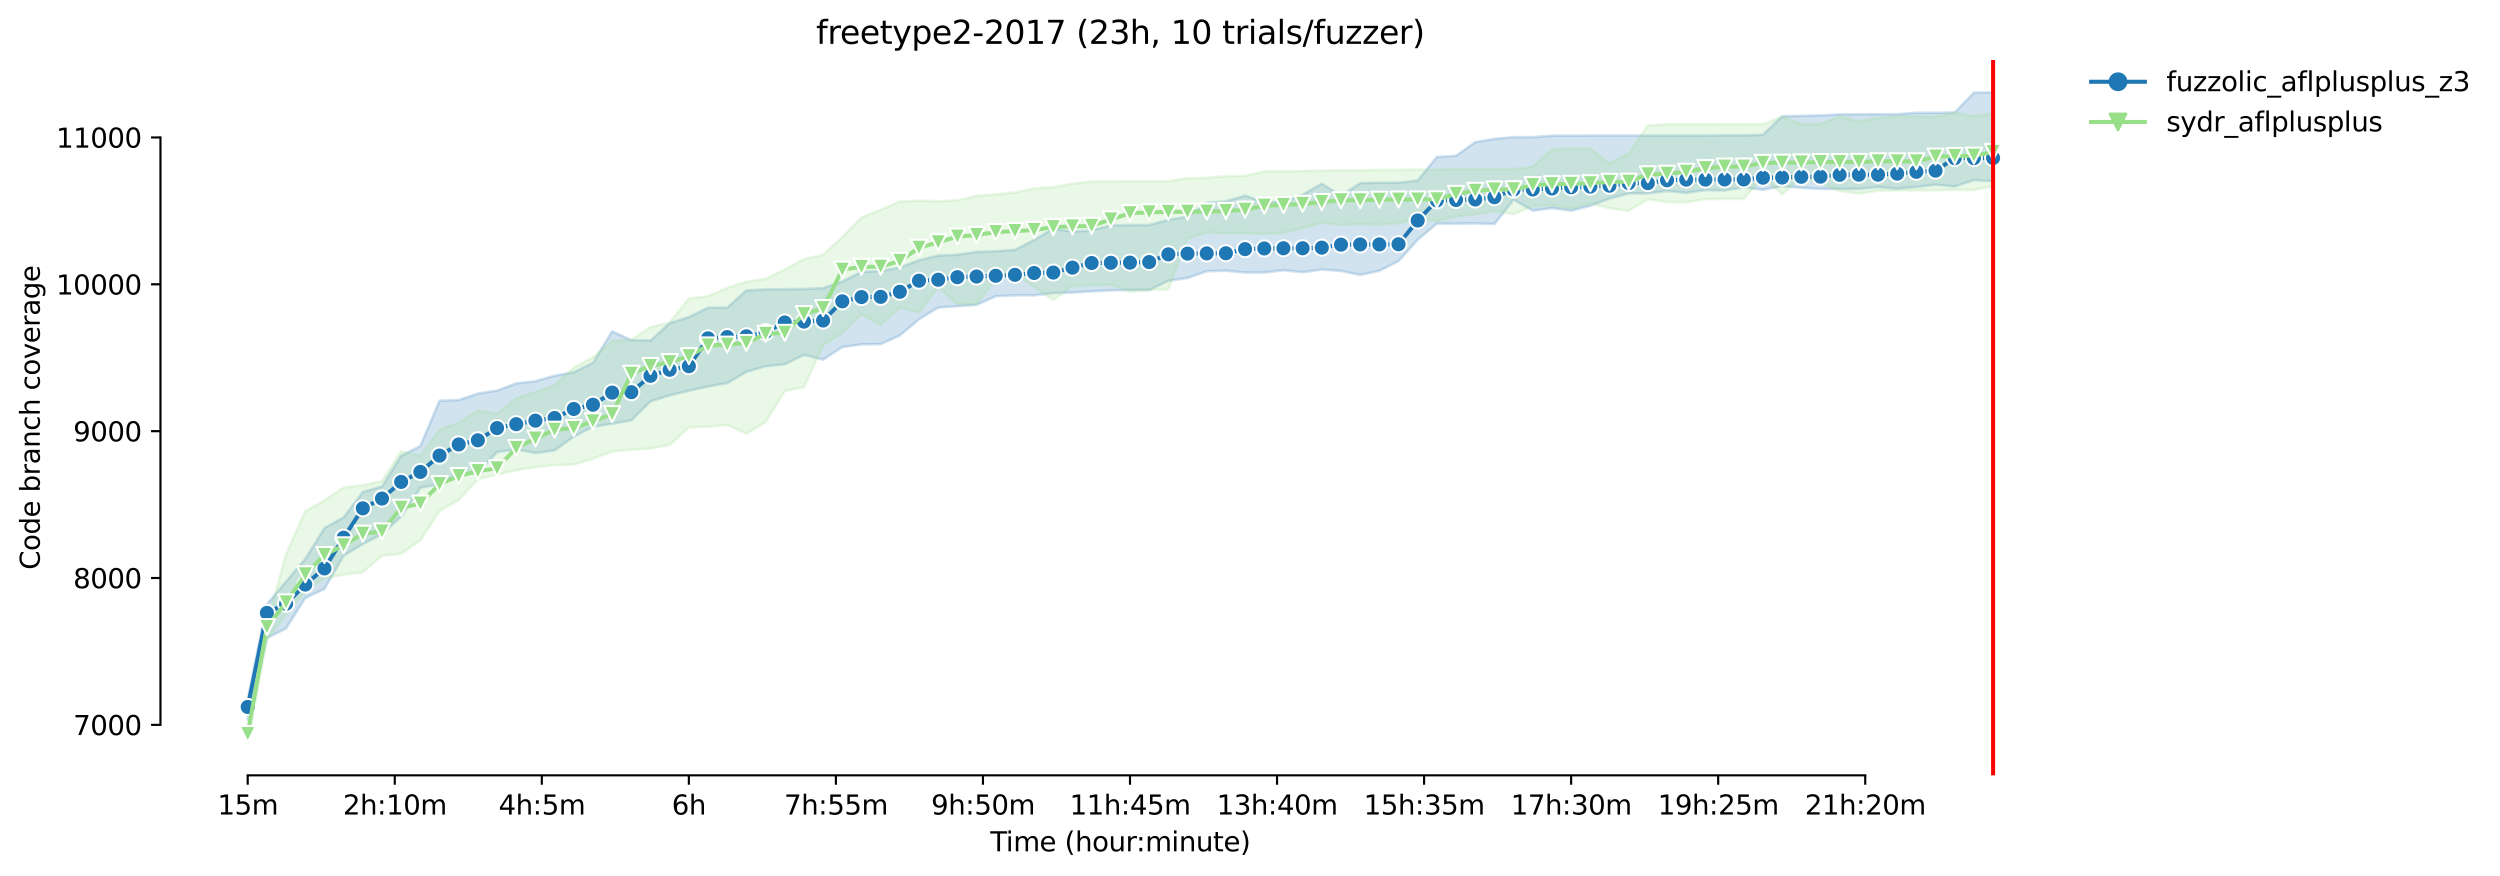 <?xml version="1.0" encoding="utf-8" standalone="no"?>
<!DOCTYPE svg PUBLIC "-//W3C//DTD SVG 1.1//EN"
  "http://www.w3.org/Graphics/SVG/1.1/DTD/svg11.dtd">
<svg height="325.986pt" version="1.1" viewBox="0 0 930.043 325.986" width="930.043pt" xmlns="http://www.w3.org/2000/svg" xmlns:xlink="http://www.w3.org/1999/xlink">
 <defs>
  <style type="text/css">*{stroke-linecap:butt;stroke-linejoin:round;}</style>
 </defs>
 <g id="figure_1">
  <g id="patch_1">
   <path d="M 0 325.986 
L 930.043 325.986 
L 930.043 0 
L 0 0 
z
" style="fill:#ffffff;"/>
  </g>
  <g id="axes_1">
   <g id="patch_2">
    <path d="M 59.691 288.43 
L 773.931 288.43 
L 773.931 22.318 
L 59.691 22.318 
z
" style="fill:#ffffff;"/>
   </g>
   <g id="PolyCollection_1">
    <defs>
     <path d="M 92.156 -65.771 
L 92.156 -58.284 
L 99.291 -88.606 
L 106.427 -92.212 
L 113.562 -103.522 
L 120.697 -106.909 
L 127.832 -119.257 
L 134.968 -123.593 
L 142.103 -127.233 
L 149.238 -133.789 
L 156.373 -144.481 
L 163.509 -145.863 
L 170.644 -149.797 
L 177.779 -150.07 
L 184.915 -157.801 
L 192.05 -158.811 
L 199.185 -157.418 
L 206.32 -158.429 
L 213.456 -163.51 
L 220.591 -167.252 
L 227.726 -168.318 
L 234.861 -169.629 
L 241.997 -176.677 
L 249.132 -178.889 
L 256.267 -180.61 
L 263.402 -182.195 
L 270.538 -183.451 
L 277.673 -187.658 
L 284.808 -189.734 
L 291.943 -190.444 
L 299.079 -193.96 
L 306.214 -192.181 
L 313.349 -196.864 
L 320.485 -197.875 
L 327.62 -197.929 
L 334.755 -201.207 
L 341.89 -207.217 
L 349.026 -211.588 
L 356.161 -212.08 
L 363.296 -212.571 
L 370.431 -215.795 
L 377.567 -216.122 
L 384.702 -216.122 
L 391.837 -216.942 
L 398.972 -217.161 
L 406.108 -217.598 
L 413.243 -217.98 
L 420.378 -218.089 
L 427.514 -218.089 
L 434.649 -221.531 
L 441.784 -222.569 
L 448.919 -225.082 
L 456.055 -225.274 
L 463.19 -224.591 
L 470.325 -224.591 
L 477.46 -225.445 
L 484.596 -224.7 
L 491.731 -225.738 
L 498.866 -225.192 
L 506.001 -223.717 
L 513.137 -225.219 
L 520.272 -228.852 
L 527.407 -236.774 
L 534.542 -242.784 
L 541.678 -242.784 
L 548.813 -242.893 
L 555.948 -242.62 
L 563.084 -251.689 
L 570.219 -247.646 
L 577.354 -248.602 
L 584.489 -247.592 
L 591.625 -249.449 
L 598.76 -252.072 
L 605.895 -254.039 
L 613.03 -254.039 
L 620.166 -254.913 
L 627.301 -254.23 
L 634.436 -255.264 
L 641.571 -255.131 
L 648.707 -256.254 
L 655.842 -255.404 
L 662.977 -256.716 
L 670.113 -256.129 
L 677.248 -255.705 
L 684.383 -255.706 
L 691.518 -255.706 
L 698.654 -256.388 
L 705.789 -255.787 
L 712.924 -256.415 
L 720.059 -257.262 
L 727.195 -256.606 
L 734.33 -259.01 
L 741.465 -258.525 
L 741.465 -291.572 
L 741.465 -291.572 
L 734.33 -291.545 
L 727.195 -284.142 
L 720.059 -284.033 
L 712.924 -284.033 
L 705.789 -283.486 
L 698.654 -283.486 
L 691.518 -283.432 
L 684.383 -283.432 
L 677.248 -283.049 
L 670.113 -282.885 
L 662.977 -282.722 
L 655.842 -275.838 
L 648.707 -275.619 
L 641.571 -275.619 
L 634.436 -275.564 
L 627.301 -275.564 
L 620.166 -275.564 
L 613.03 -275.564 
L 605.895 -275.564 
L 598.76 -275.564 
L 591.625 -275.564 
L 584.489 -275.51 
L 577.354 -275.51 
L 570.219 -274.963 
L 563.084 -274.963 
L 555.948 -274.308 
L 548.813 -273.106 
L 541.678 -268.025 
L 534.542 -267.588 
L 527.407 -258.846 
L 520.272 -258.027 
L 513.137 -258.027 
L 506.001 -257.863 
L 498.866 -253.178 
L 491.731 -257.644 
L 484.596 -253.547 
L 477.46 -250.979 
L 470.325 -250.788 
L 463.19 -253.219 
L 456.055 -251.116 
L 448.919 -250.542 
L 441.784 -245.434 
L 434.649 -244.204 
L 427.514 -242.292 
L 420.378 -242.265 
L 413.243 -242.183 
L 406.108 -240.271 
L 398.972 -239.834 
L 391.837 -240.899 
L 384.702 -236.72 
L 377.567 -233.046 
L 370.431 -232.533 
L 363.296 -232.267 
L 356.161 -231.202 
L 349.026 -230.928 
L 341.89 -229.18 
L 334.755 -226.503 
L 327.62 -225.192 
L 320.485 -224.837 
L 313.349 -221.258 
L 306.214 -218.8 
L 299.079 -218.472 
L 291.943 -218.417 
L 284.808 -218.308 
L 277.673 -217.98 
L 270.538 -211.533 
L 263.402 -211.533 
L 256.267 -208.037 
L 249.132 -205.769 
L 241.997 -199.295 
L 234.861 -199.459 
L 227.726 -202.737 
L 220.591 -190.991 
L 213.456 -187.494 
L 206.32 -186.214 
L 199.185 -184.162 
L 192.05 -183.342 
L 184.915 -180.692 
L 177.779 -179.545 
L 170.644 -177.168 
L 163.509 -176.895 
L 156.373 -160.068 
L 149.238 -156.407 
L 142.103 -145.016 
L 134.968 -142.967 
L 127.832 -133.516 
L 120.697 -129.527 
L 113.562 -118.054 
L 106.427 -109.641 
L 99.291 -101.172 
L 92.156 -65.771 
z
" id="mc9d7efb228" style="stroke:#1f77b4;stroke-opacity:0.2;"/>
    </defs>
    <g clip-path="url(#p4005104edc)">
     <use style="fill:#1f77b4;fill-opacity:0.2;stroke:#1f77b4;stroke-opacity:0.2;" x="0" xlink:href="#mc9d7efb228" y="325.986"/>
    </g>
   </g>
   <g id="PolyCollection_2">
    <defs>
     <path d="M 92.156 -55.99 
L 92.156 -49.652 
L 99.291 -88.005 
L 106.427 -97.566 
L 113.562 -106.062 
L 120.697 -110.842 
L 127.832 -112.208 
L 134.968 -113.082 
L 142.103 -119.202 
L 149.238 -120.021 
L 156.373 -124.993 
L 163.509 -135.92 
L 170.644 -139.99 
L 177.779 -147.775 
L 184.915 -149.469 
L 192.05 -151.053 
L 199.185 -152.201 
L 206.32 -152.965 
L 213.456 -153.184 
L 220.591 -155.342 
L 227.726 -158.046 
L 234.861 -158.647 
L 241.997 -159.139 
L 249.132 -160.45 
L 256.267 -166.972 
L 263.402 -167.204 
L 270.538 -167.881 
L 277.673 -164.684 
L 284.808 -168.973 
L 291.943 -180.556 
L 299.079 -181.949 
L 306.214 -197.585 
L 313.349 -202.027 
L 320.485 -209.102 
L 327.62 -205.086 
L 334.755 -211.615 
L 341.89 -209.758 
L 349.026 -219.127 
L 356.161 -212.817 
L 363.296 -212.872 
L 370.431 -222.132 
L 377.567 -224.482 
L 384.702 -219.302 
L 391.837 -214.358 
L 398.972 -219.619 
L 406.108 -219.82 
L 413.243 -220.083 
L 420.378 -217.543 
L 427.514 -218.171 
L 434.649 -218.308 
L 441.784 -237.211 
L 448.919 -239.5 
L 456.055 -239.221 
L 463.19 -239.287 
L 470.325 -238.932 
L 477.46 -239.315 
L 484.596 -241.118 
L 491.731 -243.084 
L 498.866 -242.253 
L 506.001 -242.62 
L 513.137 -242.32 
L 520.272 -242.975 
L 527.407 -244.642 
L 534.542 -243.631 
L 541.678 -245.461 
L 548.813 -246.253 
L 555.948 -247.51 
L 563.084 -246.308 
L 570.219 -249.313 
L 577.354 -249.613 
L 584.489 -248.357 
L 591.625 -250.276 
L 598.76 -248.548 
L 605.895 -247.592 
L 613.03 -251.853 
L 620.166 -250.761 
L 627.301 -250.761 
L 634.436 -251.881 
L 641.571 -251.962 
L 648.707 -251.962 
L 655.842 -260.212 
L 662.977 -253.711 
L 670.113 -260.148 
L 677.248 -257.739 
L 684.383 -254.994 
L 691.518 -253.902 
L 698.654 -255.022 
L 705.789 -255.185 
L 712.924 -255.213 
L 720.059 -255.213 
L 727.195 -255.35 
L 734.33 -255.295 
L 741.465 -256.688 
L 741.465 -283.923 
L 741.465 -283.923 
L 734.33 -282.722 
L 727.195 -284.06 
L 720.059 -282.558 
L 712.924 -282.694 
L 705.789 -282.667 
L 698.654 -282.066 
L 691.518 -280.864 
L 684.383 -282.667 
L 677.248 -279.771 
L 670.113 -279.771 
L 662.977 -282.612 
L 655.842 -279.771 
L 648.707 -279.771 
L 641.571 -279.771 
L 634.436 -279.771 
L 627.301 -279.771 
L 620.166 -279.771 
L 613.03 -279.28 
L 605.895 -268.87 
L 598.76 -265.129 
L 591.625 -270.811 
L 584.489 -270.702 
L 577.354 -270.483 
L 570.219 -263.982 
L 563.084 -263.108 
L 555.948 -263.108 
L 548.813 -263.108 
L 541.678 -263.108 
L 534.542 -262.889 
L 527.407 -262.889 
L 520.272 -262.78 
L 513.137 -262.78 
L 506.001 -262.616 
L 498.866 -262.616 
L 491.731 -262.507 
L 484.596 -262.398 
L 477.46 -262.234 
L 470.325 -262.234 
L 463.19 -260.54 
L 456.055 -260.485 
L 448.919 -259.781 
L 441.784 -259.666 
L 434.649 -258.573 
L 427.514 -258.573 
L 420.378 -258.519 
L 413.243 -258.464 
L 406.108 -258.464 
L 398.972 -257.644 
L 391.837 -256.388 
L 384.702 -255.842 
L 377.567 -254.421 
L 370.431 -253.656 
L 363.296 -253.16 
L 356.161 -251.471 
L 349.026 -251.143 
L 341.89 -251.362 
L 334.755 -251.034 
L 327.62 -247.947 
L 320.485 -245.133 
L 313.349 -237.838 
L 306.214 -231.229 
L 299.079 -229.562 
L 291.943 -225.738 
L 284.808 -222.214 
L 277.673 -221.203 
L 270.538 -218.854 
L 263.402 -215.849 
L 256.267 -214.921 
L 249.132 -205.988 
L 241.997 -204.267 
L 234.861 -199.541 
L 227.726 -199.133 
L 220.591 -193.094 
L 213.456 -189.215 
L 206.32 -182.741 
L 199.185 -180.119 
L 192.05 -177.879 
L 184.915 -172.033 
L 177.779 -173.386 
L 170.644 -168.618 
L 163.509 -166.187 
L 156.373 -156.407 
L 149.238 -158.074 
L 142.103 -147.065 
L 134.968 -145.487 
L 127.832 -144.602 
L 120.697 -139.853 
L 113.562 -135.756 
L 106.427 -119.792 
L 99.291 -93.851 
L 92.156 -55.99 
z
" id="mfa23803b9b" style="stroke:#98df8a;stroke-opacity:0.2;"/>
    </defs>
    <g clip-path="url(#p4005104edc)">
     <use style="fill:#98df8a;fill-opacity:0.2;stroke:#98df8a;stroke-opacity:0.2;" x="0" xlink:href="#mfa23803b9b" y="325.986"/>
    </g>
   </g>
   <g id="matplotlib.axis_1">
    <g id="xtick_1">
     <g id="line2d_1">
      <defs>
       <path d="M 0 0 
L 0 3.5 
" id="m0704f3d398" style="stroke:#000000;stroke-width:0.8;"/>
      </defs>
      <g>
       <use style="stroke:#000000;stroke-width:0.8;" x="92.156" xlink:href="#m0704f3d398" y="288.43"/>
      </g>
     </g>
     <g id="text_1">
      <!-- 15m -->
      <g transform="translate(80.923 303.029)scale(0.1 -0.1)">
       <defs>
        <path d="M 794 531 
L 1825 531 
L 1825 4091 
L 703 3866 
L 703 4441 
L 1819 4666 
L 2450 4666 
L 2450 531 
L 3481 531 
L 3481 0 
L 794 0 
L 794 531 
z
" id="DejaVuSans-31" transform="scale(0.016)"/>
        <path d="M 691 4666 
L 3169 4666 
L 3169 4134 
L 1269 4134 
L 1269 2991 
Q 1406 3038 1543 3061 
Q 1681 3084 1819 3084 
Q 2600 3084 3056 2656 
Q 3513 2228 3513 1497 
Q 3513 744 3044 326 
Q 2575 -91 1722 -91 
Q 1428 -91 1123 -41 
Q 819 9 494 109 
L 494 744 
Q 775 591 1075 516 
Q 1375 441 1709 441 
Q 2250 441 2565 725 
Q 2881 1009 2881 1497 
Q 2881 1984 2565 2268 
Q 2250 2553 1709 2553 
Q 1456 2553 1204 2497 
Q 953 2441 691 2322 
L 691 4666 
z
" id="DejaVuSans-35" transform="scale(0.016)"/>
        <path d="M 3328 2828 
Q 3544 3216 3844 3400 
Q 4144 3584 4550 3584 
Q 5097 3584 5394 3201 
Q 5691 2819 5691 2113 
L 5691 0 
L 5113 0 
L 5113 2094 
Q 5113 2597 4934 2840 
Q 4756 3084 4391 3084 
Q 3944 3084 3684 2787 
Q 3425 2491 3425 1978 
L 3425 0 
L 2847 0 
L 2847 2094 
Q 2847 2600 2669 2842 
Q 2491 3084 2119 3084 
Q 1678 3084 1418 2786 
Q 1159 2488 1159 1978 
L 1159 0 
L 581 0 
L 581 3500 
L 1159 3500 
L 1159 2956 
Q 1356 3278 1631 3431 
Q 1906 3584 2284 3584 
Q 2666 3584 2933 3390 
Q 3200 3197 3328 2828 
z
" id="DejaVuSans-6d" transform="scale(0.016)"/>
       </defs>
       <use xlink:href="#DejaVuSans-31"/>
       <use x="63.623" xlink:href="#DejaVuSans-35"/>
       <use x="127.246" xlink:href="#DejaVuSans-6d"/>
      </g>
     </g>
    </g>
    <g id="xtick_2">
     <g id="line2d_2">
      <g>
       <use style="stroke:#000000;stroke-width:0.8;" x="146.86" xlink:href="#m0704f3d398" y="288.43"/>
      </g>
     </g>
     <g id="text_2">
      <!-- 2h:10m -->
      <g transform="translate(127.593 303.029)scale(0.1 -0.1)">
       <defs>
        <path d="M 1228 531 
L 3431 531 
L 3431 0 
L 469 0 
L 469 531 
Q 828 903 1448 1529 
Q 2069 2156 2228 2338 
Q 2531 2678 2651 2914 
Q 2772 3150 2772 3378 
Q 2772 3750 2511 3984 
Q 2250 4219 1831 4219 
Q 1534 4219 1204 4116 
Q 875 4013 500 3803 
L 500 4441 
Q 881 4594 1212 4672 
Q 1544 4750 1819 4750 
Q 2544 4750 2975 4387 
Q 3406 4025 3406 3419 
Q 3406 3131 3298 2873 
Q 3191 2616 2906 2266 
Q 2828 2175 2409 1742 
Q 1991 1309 1228 531 
z
" id="DejaVuSans-32" transform="scale(0.016)"/>
        <path d="M 3513 2113 
L 3513 0 
L 2938 0 
L 2938 2094 
Q 2938 2591 2744 2837 
Q 2550 3084 2163 3084 
Q 1697 3084 1428 2787 
Q 1159 2491 1159 1978 
L 1159 0 
L 581 0 
L 581 4863 
L 1159 4863 
L 1159 2956 
Q 1366 3272 1645 3428 
Q 1925 3584 2291 3584 
Q 2894 3584 3203 3211 
Q 3513 2838 3513 2113 
z
" id="DejaVuSans-68" transform="scale(0.016)"/>
        <path d="M 750 794 
L 1409 794 
L 1409 0 
L 750 0 
L 750 794 
z
M 750 3309 
L 1409 3309 
L 1409 2516 
L 750 2516 
L 750 3309 
z
" id="DejaVuSans-3a" transform="scale(0.016)"/>
        <path d="M 2034 4250 
Q 1547 4250 1301 3770 
Q 1056 3291 1056 2328 
Q 1056 1369 1301 889 
Q 1547 409 2034 409 
Q 2525 409 2770 889 
Q 3016 1369 3016 2328 
Q 3016 3291 2770 3770 
Q 2525 4250 2034 4250 
z
M 2034 4750 
Q 2819 4750 3233 4129 
Q 3647 3509 3647 2328 
Q 3647 1150 3233 529 
Q 2819 -91 2034 -91 
Q 1250 -91 836 529 
Q 422 1150 422 2328 
Q 422 3509 836 4129 
Q 1250 4750 2034 4750 
z
" id="DejaVuSans-30" transform="scale(0.016)"/>
       </defs>
       <use xlink:href="#DejaVuSans-32"/>
       <use x="63.623" xlink:href="#DejaVuSans-68"/>
       <use x="127.002" xlink:href="#DejaVuSans-3a"/>
       <use x="160.693" xlink:href="#DejaVuSans-31"/>
       <use x="224.316" xlink:href="#DejaVuSans-30"/>
       <use x="287.939" xlink:href="#DejaVuSans-6d"/>
      </g>
     </g>
    </g>
    <g id="xtick_3">
     <g id="line2d_3">
      <g>
       <use style="stroke:#000000;stroke-width:0.8;" x="201.563" xlink:href="#m0704f3d398" y="288.43"/>
      </g>
     </g>
     <g id="text_3">
      <!-- 4h:5m -->
      <g transform="translate(185.478 303.029)scale(0.1 -0.1)">
       <defs>
        <path d="M 2419 4116 
L 825 1625 
L 2419 1625 
L 2419 4116 
z
M 2253 4666 
L 3047 4666 
L 3047 1625 
L 3713 1625 
L 3713 1100 
L 3047 1100 
L 3047 0 
L 2419 0 
L 2419 1100 
L 313 1100 
L 313 1709 
L 2253 4666 
z
" id="DejaVuSans-34" transform="scale(0.016)"/>
       </defs>
       <use xlink:href="#DejaVuSans-34"/>
       <use x="63.623" xlink:href="#DejaVuSans-68"/>
       <use x="127.002" xlink:href="#DejaVuSans-3a"/>
       <use x="160.693" xlink:href="#DejaVuSans-35"/>
       <use x="224.316" xlink:href="#DejaVuSans-6d"/>
      </g>
     </g>
    </g>
    <g id="xtick_4">
     <g id="line2d_4">
      <g>
       <use style="stroke:#000000;stroke-width:0.8;" x="256.267" xlink:href="#m0704f3d398" y="288.43"/>
      </g>
     </g>
     <g id="text_4">
      <!-- 6h -->
      <g transform="translate(249.917 303.029)scale(0.1 -0.1)">
       <defs>
        <path d="M 2113 2584 
Q 1688 2584 1439 2293 
Q 1191 2003 1191 1497 
Q 1191 994 1439 701 
Q 1688 409 2113 409 
Q 2538 409 2786 701 
Q 3034 994 3034 1497 
Q 3034 2003 2786 2293 
Q 2538 2584 2113 2584 
z
M 3366 4563 
L 3366 3988 
Q 3128 4100 2886 4159 
Q 2644 4219 2406 4219 
Q 1781 4219 1451 3797 
Q 1122 3375 1075 2522 
Q 1259 2794 1537 2939 
Q 1816 3084 2150 3084 
Q 2853 3084 3261 2657 
Q 3669 2231 3669 1497 
Q 3669 778 3244 343 
Q 2819 -91 2113 -91 
Q 1303 -91 875 529 
Q 447 1150 447 2328 
Q 447 3434 972 4092 
Q 1497 4750 2381 4750 
Q 2619 4750 2861 4703 
Q 3103 4656 3366 4563 
z
" id="DejaVuSans-36" transform="scale(0.016)"/>
       </defs>
       <use xlink:href="#DejaVuSans-36"/>
       <use x="63.623" xlink:href="#DejaVuSans-68"/>
      </g>
     </g>
    </g>
    <g id="xtick_5">
     <g id="line2d_5">
      <g>
       <use style="stroke:#000000;stroke-width:0.8;" x="310.971" xlink:href="#m0704f3d398" y="288.43"/>
      </g>
     </g>
     <g id="text_5">
      <!-- 7h:55m -->
      <g transform="translate(291.704 303.029)scale(0.1 -0.1)">
       <defs>
        <path d="M 525 4666 
L 3525 4666 
L 3525 4397 
L 1831 0 
L 1172 0 
L 2766 4134 
L 525 4134 
L 525 4666 
z
" id="DejaVuSans-37" transform="scale(0.016)"/>
       </defs>
       <use xlink:href="#DejaVuSans-37"/>
       <use x="63.623" xlink:href="#DejaVuSans-68"/>
       <use x="127.002" xlink:href="#DejaVuSans-3a"/>
       <use x="160.693" xlink:href="#DejaVuSans-35"/>
       <use x="224.316" xlink:href="#DejaVuSans-35"/>
       <use x="287.939" xlink:href="#DejaVuSans-6d"/>
      </g>
     </g>
    </g>
    <g id="xtick_6">
     <g id="line2d_6">
      <g>
       <use style="stroke:#000000;stroke-width:0.8;" x="365.675" xlink:href="#m0704f3d398" y="288.43"/>
      </g>
     </g>
     <g id="text_6">
      <!-- 9h:50m -->
      <g transform="translate(346.407 303.029)scale(0.1 -0.1)">
       <defs>
        <path d="M 703 97 
L 703 672 
Q 941 559 1184 500 
Q 1428 441 1663 441 
Q 2288 441 2617 861 
Q 2947 1281 2994 2138 
Q 2813 1869 2534 1725 
Q 2256 1581 1919 1581 
Q 1219 1581 811 2004 
Q 403 2428 403 3163 
Q 403 3881 828 4315 
Q 1253 4750 1959 4750 
Q 2769 4750 3195 4129 
Q 3622 3509 3622 2328 
Q 3622 1225 3098 567 
Q 2575 -91 1691 -91 
Q 1453 -91 1209 -44 
Q 966 3 703 97 
z
M 1959 2075 
Q 2384 2075 2632 2365 
Q 2881 2656 2881 3163 
Q 2881 3666 2632 3958 
Q 2384 4250 1959 4250 
Q 1534 4250 1286 3958 
Q 1038 3666 1038 3163 
Q 1038 2656 1286 2365 
Q 1534 2075 1959 2075 
z
" id="DejaVuSans-39" transform="scale(0.016)"/>
       </defs>
       <use xlink:href="#DejaVuSans-39"/>
       <use x="63.623" xlink:href="#DejaVuSans-68"/>
       <use x="127.002" xlink:href="#DejaVuSans-3a"/>
       <use x="160.693" xlink:href="#DejaVuSans-35"/>
       <use x="224.316" xlink:href="#DejaVuSans-30"/>
       <use x="287.939" xlink:href="#DejaVuSans-6d"/>
      </g>
     </g>
    </g>
    <g id="xtick_7">
     <g id="line2d_7">
      <g>
       <use style="stroke:#000000;stroke-width:0.8;" x="420.378" xlink:href="#m0704f3d398" y="288.43"/>
      </g>
     </g>
     <g id="text_7">
      <!-- 11h:45m -->
      <g transform="translate(397.93 303.029)scale(0.1 -0.1)">
       <use xlink:href="#DejaVuSans-31"/>
       <use x="63.623" xlink:href="#DejaVuSans-31"/>
       <use x="127.246" xlink:href="#DejaVuSans-68"/>
       <use x="190.625" xlink:href="#DejaVuSans-3a"/>
       <use x="224.316" xlink:href="#DejaVuSans-34"/>
       <use x="287.939" xlink:href="#DejaVuSans-35"/>
       <use x="351.562" xlink:href="#DejaVuSans-6d"/>
      </g>
     </g>
    </g>
    <g id="xtick_8">
     <g id="line2d_8">
      <g>
       <use style="stroke:#000000;stroke-width:0.8;" x="475.082" xlink:href="#m0704f3d398" y="288.43"/>
      </g>
     </g>
     <g id="text_8">
      <!-- 13h:40m -->
      <g transform="translate(452.634 303.029)scale(0.1 -0.1)">
       <defs>
        <path d="M 2597 2516 
Q 3050 2419 3304 2112 
Q 3559 1806 3559 1356 
Q 3559 666 3084 287 
Q 2609 -91 1734 -91 
Q 1441 -91 1130 -33 
Q 819 25 488 141 
L 488 750 
Q 750 597 1062 519 
Q 1375 441 1716 441 
Q 2309 441 2620 675 
Q 2931 909 2931 1356 
Q 2931 1769 2642 2001 
Q 2353 2234 1838 2234 
L 1294 2234 
L 1294 2753 
L 1863 2753 
Q 2328 2753 2575 2939 
Q 2822 3125 2822 3475 
Q 2822 3834 2567 4026 
Q 2313 4219 1838 4219 
Q 1578 4219 1281 4162 
Q 984 4106 628 3988 
L 628 4550 
Q 988 4650 1302 4700 
Q 1616 4750 1894 4750 
Q 2613 4750 3031 4423 
Q 3450 4097 3450 3541 
Q 3450 3153 3228 2886 
Q 3006 2619 2597 2516 
z
" id="DejaVuSans-33" transform="scale(0.016)"/>
       </defs>
       <use xlink:href="#DejaVuSans-31"/>
       <use x="63.623" xlink:href="#DejaVuSans-33"/>
       <use x="127.246" xlink:href="#DejaVuSans-68"/>
       <use x="190.625" xlink:href="#DejaVuSans-3a"/>
       <use x="224.316" xlink:href="#DejaVuSans-34"/>
       <use x="287.939" xlink:href="#DejaVuSans-30"/>
       <use x="351.562" xlink:href="#DejaVuSans-6d"/>
      </g>
     </g>
    </g>
    <g id="xtick_9">
     <g id="line2d_9">
      <g>
       <use style="stroke:#000000;stroke-width:0.8;" x="529.786" xlink:href="#m0704f3d398" y="288.43"/>
      </g>
     </g>
     <g id="text_9">
      <!-- 15h:35m -->
      <g transform="translate(507.337 303.029)scale(0.1 -0.1)">
       <use xlink:href="#DejaVuSans-31"/>
       <use x="63.623" xlink:href="#DejaVuSans-35"/>
       <use x="127.246" xlink:href="#DejaVuSans-68"/>
       <use x="190.625" xlink:href="#DejaVuSans-3a"/>
       <use x="224.316" xlink:href="#DejaVuSans-33"/>
       <use x="287.939" xlink:href="#DejaVuSans-35"/>
       <use x="351.562" xlink:href="#DejaVuSans-6d"/>
      </g>
     </g>
    </g>
    <g id="xtick_10">
     <g id="line2d_10">
      <g>
       <use style="stroke:#000000;stroke-width:0.8;" x="584.489" xlink:href="#m0704f3d398" y="288.43"/>
      </g>
     </g>
     <g id="text_10">
      <!-- 17h:30m -->
      <g transform="translate(562.041 303.029)scale(0.1 -0.1)">
       <use xlink:href="#DejaVuSans-31"/>
       <use x="63.623" xlink:href="#DejaVuSans-37"/>
       <use x="127.246" xlink:href="#DejaVuSans-68"/>
       <use x="190.625" xlink:href="#DejaVuSans-3a"/>
       <use x="224.316" xlink:href="#DejaVuSans-33"/>
       <use x="287.939" xlink:href="#DejaVuSans-30"/>
       <use x="351.562" xlink:href="#DejaVuSans-6d"/>
      </g>
     </g>
    </g>
    <g id="xtick_11">
     <g id="line2d_11">
      <g>
       <use style="stroke:#000000;stroke-width:0.8;" x="639.193" xlink:href="#m0704f3d398" y="288.43"/>
      </g>
     </g>
     <g id="text_11">
      <!-- 19h:25m -->
      <g transform="translate(616.745 303.029)scale(0.1 -0.1)">
       <use xlink:href="#DejaVuSans-31"/>
       <use x="63.623" xlink:href="#DejaVuSans-39"/>
       <use x="127.246" xlink:href="#DejaVuSans-68"/>
       <use x="190.625" xlink:href="#DejaVuSans-3a"/>
       <use x="224.316" xlink:href="#DejaVuSans-32"/>
       <use x="287.939" xlink:href="#DejaVuSans-35"/>
       <use x="351.562" xlink:href="#DejaVuSans-6d"/>
      </g>
     </g>
    </g>
    <g id="xtick_12">
     <g id="line2d_12">
      <g>
       <use style="stroke:#000000;stroke-width:0.8;" x="693.897" xlink:href="#m0704f3d398" y="288.43"/>
      </g>
     </g>
     <g id="text_12">
      <!-- 21h:20m -->
      <g transform="translate(671.448 303.029)scale(0.1 -0.1)">
       <use xlink:href="#DejaVuSans-32"/>
       <use x="63.623" xlink:href="#DejaVuSans-31"/>
       <use x="127.246" xlink:href="#DejaVuSans-68"/>
       <use x="190.625" xlink:href="#DejaVuSans-3a"/>
       <use x="224.316" xlink:href="#DejaVuSans-32"/>
       <use x="287.939" xlink:href="#DejaVuSans-30"/>
       <use x="351.562" xlink:href="#DejaVuSans-6d"/>
      </g>
     </g>
    </g>
    <g id="text_13">
     <!-- Time (hour:minute) -->
     <g transform="translate(368.404 316.707)scale(0.1 -0.1)">
      <defs>
       <path d="M -19 4666 
L 3928 4666 
L 3928 4134 
L 2272 4134 
L 2272 0 
L 1638 0 
L 1638 4134 
L -19 4134 
L -19 4666 
z
" id="DejaVuSans-54" transform="scale(0.016)"/>
       <path d="M 603 3500 
L 1178 3500 
L 1178 0 
L 603 0 
L 603 3500 
z
M 603 4863 
L 1178 4863 
L 1178 4134 
L 603 4134 
L 603 4863 
z
" id="DejaVuSans-69" transform="scale(0.016)"/>
       <path d="M 3597 1894 
L 3597 1613 
L 953 1613 
Q 991 1019 1311 708 
Q 1631 397 2203 397 
Q 2534 397 2845 478 
Q 3156 559 3463 722 
L 3463 178 
Q 3153 47 2828 -22 
Q 2503 -91 2169 -91 
Q 1331 -91 842 396 
Q 353 884 353 1716 
Q 353 2575 817 3079 
Q 1281 3584 2069 3584 
Q 2775 3584 3186 3129 
Q 3597 2675 3597 1894 
z
M 3022 2063 
Q 3016 2534 2758 2815 
Q 2500 3097 2075 3097 
Q 1594 3097 1305 2825 
Q 1016 2553 972 2059 
L 3022 2063 
z
" id="DejaVuSans-65" transform="scale(0.016)"/>
       <path id="DejaVuSans-20" transform="scale(0.016)"/>
       <path d="M 1984 4856 
Q 1566 4138 1362 3434 
Q 1159 2731 1159 2009 
Q 1159 1288 1364 580 
Q 1569 -128 1984 -844 
L 1484 -844 
Q 1016 -109 783 600 
Q 550 1309 550 2009 
Q 550 2706 781 3412 
Q 1013 4119 1484 4856 
L 1984 4856 
z
" id="DejaVuSans-28" transform="scale(0.016)"/>
       <path d="M 1959 3097 
Q 1497 3097 1228 2736 
Q 959 2375 959 1747 
Q 959 1119 1226 758 
Q 1494 397 1959 397 
Q 2419 397 2687 759 
Q 2956 1122 2956 1747 
Q 2956 2369 2687 2733 
Q 2419 3097 1959 3097 
z
M 1959 3584 
Q 2709 3584 3137 3096 
Q 3566 2609 3566 1747 
Q 3566 888 3137 398 
Q 2709 -91 1959 -91 
Q 1206 -91 779 398 
Q 353 888 353 1747 
Q 353 2609 779 3096 
Q 1206 3584 1959 3584 
z
" id="DejaVuSans-6f" transform="scale(0.016)"/>
       <path d="M 544 1381 
L 544 3500 
L 1119 3500 
L 1119 1403 
Q 1119 906 1312 657 
Q 1506 409 1894 409 
Q 2359 409 2629 706 
Q 2900 1003 2900 1516 
L 2900 3500 
L 3475 3500 
L 3475 0 
L 2900 0 
L 2900 538 
Q 2691 219 2414 64 
Q 2138 -91 1772 -91 
Q 1169 -91 856 284 
Q 544 659 544 1381 
z
M 1991 3584 
L 1991 3584 
z
" id="DejaVuSans-75" transform="scale(0.016)"/>
       <path d="M 2631 2963 
Q 2534 3019 2420 3045 
Q 2306 3072 2169 3072 
Q 1681 3072 1420 2755 
Q 1159 2438 1159 1844 
L 1159 0 
L 581 0 
L 581 3500 
L 1159 3500 
L 1159 2956 
Q 1341 3275 1631 3429 
Q 1922 3584 2338 3584 
Q 2397 3584 2469 3576 
Q 2541 3569 2628 3553 
L 2631 2963 
z
" id="DejaVuSans-72" transform="scale(0.016)"/>
       <path d="M 3513 2113 
L 3513 0 
L 2938 0 
L 2938 2094 
Q 2938 2591 2744 2837 
Q 2550 3084 2163 3084 
Q 1697 3084 1428 2787 
Q 1159 2491 1159 1978 
L 1159 0 
L 581 0 
L 581 3500 
L 1159 3500 
L 1159 2956 
Q 1366 3272 1645 3428 
Q 1925 3584 2291 3584 
Q 2894 3584 3203 3211 
Q 3513 2838 3513 2113 
z
" id="DejaVuSans-6e" transform="scale(0.016)"/>
       <path d="M 1172 4494 
L 1172 3500 
L 2356 3500 
L 2356 3053 
L 1172 3053 
L 1172 1153 
Q 1172 725 1289 603 
Q 1406 481 1766 481 
L 2356 481 
L 2356 0 
L 1766 0 
Q 1100 0 847 248 
Q 594 497 594 1153 
L 594 3053 
L 172 3053 
L 172 3500 
L 594 3500 
L 594 4494 
L 1172 4494 
z
" id="DejaVuSans-74" transform="scale(0.016)"/>
       <path d="M 513 4856 
L 1013 4856 
Q 1481 4119 1714 3412 
Q 1947 2706 1947 2009 
Q 1947 1309 1714 600 
Q 1481 -109 1013 -844 
L 513 -844 
Q 928 -128 1133 580 
Q 1338 1288 1338 2009 
Q 1338 2731 1133 3434 
Q 928 4138 513 4856 
z
" id="DejaVuSans-29" transform="scale(0.016)"/>
      </defs>
      <use xlink:href="#DejaVuSans-54"/>
      <use x="57.959" xlink:href="#DejaVuSans-69"/>
      <use x="85.742" xlink:href="#DejaVuSans-6d"/>
      <use x="183.154" xlink:href="#DejaVuSans-65"/>
      <use x="244.678" xlink:href="#DejaVuSans-20"/>
      <use x="276.465" xlink:href="#DejaVuSans-28"/>
      <use x="315.479" xlink:href="#DejaVuSans-68"/>
      <use x="378.857" xlink:href="#DejaVuSans-6f"/>
      <use x="440.039" xlink:href="#DejaVuSans-75"/>
      <use x="503.418" xlink:href="#DejaVuSans-72"/>
      <use x="542.781" xlink:href="#DejaVuSans-3a"/>
      <use x="576.473" xlink:href="#DejaVuSans-6d"/>
      <use x="673.885" xlink:href="#DejaVuSans-69"/>
      <use x="701.668" xlink:href="#DejaVuSans-6e"/>
      <use x="765.047" xlink:href="#DejaVuSans-75"/>
      <use x="828.426" xlink:href="#DejaVuSans-74"/>
      <use x="867.635" xlink:href="#DejaVuSans-65"/>
      <use x="929.158" xlink:href="#DejaVuSans-29"/>
     </g>
    </g>
   </g>
   <g id="matplotlib.axis_2">
    <g id="ytick_1">
     <g id="line2d_13">
      <defs>
       <path d="M 0 0 
L -3.5 0 
" id="m3b429e2d05" style="stroke:#000000;stroke-width:0.8;"/>
      </defs>
      <g>
       <use style="stroke:#000000;stroke-width:0.8;" x="59.691" xlink:href="#m3b429e2d05" y="269.669"/>
      </g>
     </g>
     <g id="text_14">
      <!-- 7000 -->
      <g transform="translate(27.241 273.468)scale(0.1 -0.1)">
       <use xlink:href="#DejaVuSans-37"/>
       <use x="63.623" xlink:href="#DejaVuSans-30"/>
       <use x="127.246" xlink:href="#DejaVuSans-30"/>
       <use x="190.869" xlink:href="#DejaVuSans-30"/>
      </g>
     </g>
    </g>
    <g id="ytick_2">
     <g id="line2d_14">
      <g>
       <use style="stroke:#000000;stroke-width:0.8;" x="59.691" xlink:href="#m3b429e2d05" y="215.035"/>
      </g>
     </g>
     <g id="text_15">
      <!-- 8000 -->
      <g transform="translate(27.241 218.834)scale(0.1 -0.1)">
       <defs>
        <path d="M 2034 2216 
Q 1584 2216 1326 1975 
Q 1069 1734 1069 1313 
Q 1069 891 1326 650 
Q 1584 409 2034 409 
Q 2484 409 2743 651 
Q 3003 894 3003 1313 
Q 3003 1734 2745 1975 
Q 2488 2216 2034 2216 
z
M 1403 2484 
Q 997 2584 770 2862 
Q 544 3141 544 3541 
Q 544 4100 942 4425 
Q 1341 4750 2034 4750 
Q 2731 4750 3128 4425 
Q 3525 4100 3525 3541 
Q 3525 3141 3298 2862 
Q 3072 2584 2669 2484 
Q 3125 2378 3379 2068 
Q 3634 1759 3634 1313 
Q 3634 634 3220 271 
Q 2806 -91 2034 -91 
Q 1263 -91 848 271 
Q 434 634 434 1313 
Q 434 1759 690 2068 
Q 947 2378 1403 2484 
z
M 1172 3481 
Q 1172 3119 1398 2916 
Q 1625 2713 2034 2713 
Q 2441 2713 2670 2916 
Q 2900 3119 2900 3481 
Q 2900 3844 2670 4047 
Q 2441 4250 2034 4250 
Q 1625 4250 1398 4047 
Q 1172 3844 1172 3481 
z
" id="DejaVuSans-38" transform="scale(0.016)"/>
       </defs>
       <use xlink:href="#DejaVuSans-38"/>
       <use x="63.623" xlink:href="#DejaVuSans-30"/>
       <use x="127.246" xlink:href="#DejaVuSans-30"/>
       <use x="190.869" xlink:href="#DejaVuSans-30"/>
      </g>
     </g>
    </g>
    <g id="ytick_3">
     <g id="line2d_15">
      <g>
       <use style="stroke:#000000;stroke-width:0.8;" x="59.691" xlink:href="#m3b429e2d05" y="160.4"/>
      </g>
     </g>
     <g id="text_16">
      <!-- 9000 -->
      <g transform="translate(27.241 164.2)scale(0.1 -0.1)">
       <use xlink:href="#DejaVuSans-39"/>
       <use x="63.623" xlink:href="#DejaVuSans-30"/>
       <use x="127.246" xlink:href="#DejaVuSans-30"/>
       <use x="190.869" xlink:href="#DejaVuSans-30"/>
      </g>
     </g>
    </g>
    <g id="ytick_4">
     <g id="line2d_16">
      <g>
       <use style="stroke:#000000;stroke-width:0.8;" x="59.691" xlink:href="#m3b429e2d05" y="105.766"/>
      </g>
     </g>
     <g id="text_17">
      <!-- 10000 -->
      <g transform="translate(20.878 109.566)scale(0.1 -0.1)">
       <use xlink:href="#DejaVuSans-31"/>
       <use x="63.623" xlink:href="#DejaVuSans-30"/>
       <use x="127.246" xlink:href="#DejaVuSans-30"/>
       <use x="190.869" xlink:href="#DejaVuSans-30"/>
       <use x="254.492" xlink:href="#DejaVuSans-30"/>
      </g>
     </g>
    </g>
    <g id="ytick_5">
     <g id="line2d_17">
      <g>
       <use style="stroke:#000000;stroke-width:0.8;" x="59.691" xlink:href="#m3b429e2d05" y="51.132"/>
      </g>
     </g>
     <g id="text_18">
      <!-- 11000 -->
      <g transform="translate(20.878 54.931)scale(0.1 -0.1)">
       <use xlink:href="#DejaVuSans-31"/>
       <use x="63.623" xlink:href="#DejaVuSans-31"/>
       <use x="127.246" xlink:href="#DejaVuSans-30"/>
       <use x="190.869" xlink:href="#DejaVuSans-30"/>
       <use x="254.492" xlink:href="#DejaVuSans-30"/>
      </g>
     </g>
    </g>
    <g id="text_19">
     <!-- Code branch coverage -->
     <g transform="translate(14.798 211.949)rotate(-90)scale(0.1 -0.1)">
      <defs>
       <path d="M 4122 4306 
L 4122 3641 
Q 3803 3938 3442 4084 
Q 3081 4231 2675 4231 
Q 1875 4231 1450 3742 
Q 1025 3253 1025 2328 
Q 1025 1406 1450 917 
Q 1875 428 2675 428 
Q 3081 428 3442 575 
Q 3803 722 4122 1019 
L 4122 359 
Q 3791 134 3420 21 
Q 3050 -91 2638 -91 
Q 1578 -91 968 557 
Q 359 1206 359 2328 
Q 359 3453 968 4101 
Q 1578 4750 2638 4750 
Q 3056 4750 3426 4639 
Q 3797 4528 4122 4306 
z
" id="DejaVuSans-43" transform="scale(0.016)"/>
       <path d="M 2906 2969 
L 2906 4863 
L 3481 4863 
L 3481 0 
L 2906 0 
L 2906 525 
Q 2725 213 2448 61 
Q 2172 -91 1784 -91 
Q 1150 -91 751 415 
Q 353 922 353 1747 
Q 353 2572 751 3078 
Q 1150 3584 1784 3584 
Q 2172 3584 2448 3432 
Q 2725 3281 2906 2969 
z
M 947 1747 
Q 947 1113 1208 752 
Q 1469 391 1925 391 
Q 2381 391 2643 752 
Q 2906 1113 2906 1747 
Q 2906 2381 2643 2742 
Q 2381 3103 1925 3103 
Q 1469 3103 1208 2742 
Q 947 2381 947 1747 
z
" id="DejaVuSans-64" transform="scale(0.016)"/>
       <path d="M 3116 1747 
Q 3116 2381 2855 2742 
Q 2594 3103 2138 3103 
Q 1681 3103 1420 2742 
Q 1159 2381 1159 1747 
Q 1159 1113 1420 752 
Q 1681 391 2138 391 
Q 2594 391 2855 752 
Q 3116 1113 3116 1747 
z
M 1159 2969 
Q 1341 3281 1617 3432 
Q 1894 3584 2278 3584 
Q 2916 3584 3314 3078 
Q 3713 2572 3713 1747 
Q 3713 922 3314 415 
Q 2916 -91 2278 -91 
Q 1894 -91 1617 61 
Q 1341 213 1159 525 
L 1159 0 
L 581 0 
L 581 4863 
L 1159 4863 
L 1159 2969 
z
" id="DejaVuSans-62" transform="scale(0.016)"/>
       <path d="M 2194 1759 
Q 1497 1759 1228 1600 
Q 959 1441 959 1056 
Q 959 750 1161 570 
Q 1363 391 1709 391 
Q 2188 391 2477 730 
Q 2766 1069 2766 1631 
L 2766 1759 
L 2194 1759 
z
M 3341 1997 
L 3341 0 
L 2766 0 
L 2766 531 
Q 2569 213 2275 61 
Q 1981 -91 1556 -91 
Q 1019 -91 701 211 
Q 384 513 384 1019 
Q 384 1609 779 1909 
Q 1175 2209 1959 2209 
L 2766 2209 
L 2766 2266 
Q 2766 2663 2505 2880 
Q 2244 3097 1772 3097 
Q 1472 3097 1187 3025 
Q 903 2953 641 2809 
L 641 3341 
Q 956 3463 1253 3523 
Q 1550 3584 1831 3584 
Q 2591 3584 2966 3190 
Q 3341 2797 3341 1997 
z
" id="DejaVuSans-61" transform="scale(0.016)"/>
       <path d="M 3122 3366 
L 3122 2828 
Q 2878 2963 2633 3030 
Q 2388 3097 2138 3097 
Q 1578 3097 1268 2742 
Q 959 2388 959 1747 
Q 959 1106 1268 751 
Q 1578 397 2138 397 
Q 2388 397 2633 464 
Q 2878 531 3122 666 
L 3122 134 
Q 2881 22 2623 -34 
Q 2366 -91 2075 -91 
Q 1284 -91 818 406 
Q 353 903 353 1747 
Q 353 2603 823 3093 
Q 1294 3584 2113 3584 
Q 2378 3584 2631 3529 
Q 2884 3475 3122 3366 
z
" id="DejaVuSans-63" transform="scale(0.016)"/>
       <path d="M 191 3500 
L 800 3500 
L 1894 563 
L 2988 3500 
L 3597 3500 
L 2284 0 
L 1503 0 
L 191 3500 
z
" id="DejaVuSans-76" transform="scale(0.016)"/>
       <path d="M 2906 1791 
Q 2906 2416 2648 2759 
Q 2391 3103 1925 3103 
Q 1463 3103 1205 2759 
Q 947 2416 947 1791 
Q 947 1169 1205 825 
Q 1463 481 1925 481 
Q 2391 481 2648 825 
Q 2906 1169 2906 1791 
z
M 3481 434 
Q 3481 -459 3084 -895 
Q 2688 -1331 1869 -1331 
Q 1566 -1331 1297 -1286 
Q 1028 -1241 775 -1147 
L 775 -588 
Q 1028 -725 1275 -790 
Q 1522 -856 1778 -856 
Q 2344 -856 2625 -561 
Q 2906 -266 2906 331 
L 2906 616 
Q 2728 306 2450 153 
Q 2172 0 1784 0 
Q 1141 0 747 490 
Q 353 981 353 1791 
Q 353 2603 747 3093 
Q 1141 3584 1784 3584 
Q 2172 3584 2450 3431 
Q 2728 3278 2906 2969 
L 2906 3500 
L 3481 3500 
L 3481 434 
z
" id="DejaVuSans-67" transform="scale(0.016)"/>
      </defs>
      <use xlink:href="#DejaVuSans-43"/>
      <use x="69.824" xlink:href="#DejaVuSans-6f"/>
      <use x="131.006" xlink:href="#DejaVuSans-64"/>
      <use x="194.482" xlink:href="#DejaVuSans-65"/>
      <use x="256.006" xlink:href="#DejaVuSans-20"/>
      <use x="287.793" xlink:href="#DejaVuSans-62"/>
      <use x="351.27" xlink:href="#DejaVuSans-72"/>
      <use x="392.383" xlink:href="#DejaVuSans-61"/>
      <use x="453.662" xlink:href="#DejaVuSans-6e"/>
      <use x="517.041" xlink:href="#DejaVuSans-63"/>
      <use x="572.021" xlink:href="#DejaVuSans-68"/>
      <use x="635.4" xlink:href="#DejaVuSans-20"/>
      <use x="667.188" xlink:href="#DejaVuSans-63"/>
      <use x="722.168" xlink:href="#DejaVuSans-6f"/>
      <use x="783.35" xlink:href="#DejaVuSans-76"/>
      <use x="842.529" xlink:href="#DejaVuSans-65"/>
      <use x="904.053" xlink:href="#DejaVuSans-72"/>
      <use x="945.166" xlink:href="#DejaVuSans-61"/>
      <use x="1006.445" xlink:href="#DejaVuSans-67"/>
      <use x="1069.922" xlink:href="#DejaVuSans-65"/>
     </g>
    </g>
   </g>
   <g id="line2d_18">
    <path clip-path="url(#p4005104edc)" d="M 92.156 263.003 
L 99.291 228.01 
L 106.427 224.623 
L 113.562 217.466 
L 120.697 211.456 
L 127.832 200.038 
L 134.968 189.111 
L 142.103 185.478 
L 149.238 179.277 
L 156.373 175.561 
L 163.509 169.497 
L 170.644 165.345 
L 177.779 163.788 
L 184.915 159.253 
L 192.05 157.805 
L 199.185 156.494 
L 206.32 155.511 
L 213.456 152.151 
L 220.591 150.566 
L 227.726 146.059 
L 234.861 145.895 
L 241.997 139.803 
L 249.132 137.563 
L 256.267 136.225 
L 263.402 125.872 
L 270.538 125.407 
L 277.673 125.107 
L 284.808 123.55 
L 291.943 119.971 
L 299.079 119.643 
L 306.214 119.234 
L 313.349 112.104 
L 320.485 110.519 
L 327.62 110.438 
L 334.755 108.553 
L 341.89 104.428 
L 349.026 104.073 
L 356.161 103.117 
L 363.296 102.871 
L 370.431 102.598 
L 377.567 102.242 
L 384.702 101.559 
L 391.837 101.396 
L 398.972 99.565 
L 406.108 97.844 
L 413.243 97.762 
L 420.378 97.708 
L 427.514 97.489 
L 434.649 94.621 
L 441.784 94.348 
L 448.919 94.266 
L 456.055 94.211 
L 463.19 92.681 
L 470.325 92.436 
L 477.46 92.354 
L 484.596 92.354 
L 491.731 92.135 
L 498.866 91.015 
L 506.001 90.933 
L 513.137 90.933 
L 520.272 90.851 
L 527.407 82.028 
L 534.542 74.57 
L 541.678 74.406 
L 548.813 74.215 
L 555.948 73.368 
L 563.084 70.527 
L 570.219 70.5 
L 577.354 70.118 
L 584.489 69.653 
L 591.625 69.407 
L 598.76 69.079 
L 605.895 68.123 
L 613.03 68.123 
L 620.166 67.058 
L 627.301 66.812 
L 634.436 66.812 
L 641.571 66.758 
L 648.707 66.758 
L 655.842 66.102 
L 662.977 66.047 
L 670.113 65.774 
L 677.248 65.719 
L 684.383 65.037 
L 691.518 64.982 
L 698.654 64.982 
L 705.789 64.599 
L 712.924 63.917 
L 720.059 63.479 
L 727.195 58.836 
L 734.33 58.836 
L 741.465 58.781 
" style="fill:none;stroke:#1f77b4;stroke-linecap:square;stroke-width:1.5;"/>
    <defs>
     <path d="M 0 3 
C 0.796 3 1.559 2.684 2.121 2.121 
C 2.684 1.559 3 0.796 3 0 
C 3 -0.796 2.684 -1.559 2.121 -2.121 
C 1.559 -2.684 0.796 -3 0 -3 
C -0.796 -3 -1.559 -2.684 -2.121 -2.121 
C -2.684 -1.559 -3 -0.796 -3 0 
C -3 0.796 -2.684 1.559 -2.121 2.121 
C -1.559 2.684 -0.796 3 0 3 
z
" id="me3c1937679" style="stroke:#ffffff;stroke-width:0.75;"/>
    </defs>
    <g clip-path="url(#p4005104edc)">
     <use style="fill:#1f77b4;stroke:#ffffff;stroke-width:0.75;" x="92.156" xlink:href="#me3c1937679" y="263.003"/>
     <use style="fill:#1f77b4;stroke:#ffffff;stroke-width:0.75;" x="99.291" xlink:href="#me3c1937679" y="228.01"/>
     <use style="fill:#1f77b4;stroke:#ffffff;stroke-width:0.75;" x="106.427" xlink:href="#me3c1937679" y="224.623"/>
     <use style="fill:#1f77b4;stroke:#ffffff;stroke-width:0.75;" x="113.562" xlink:href="#me3c1937679" y="217.466"/>
     <use style="fill:#1f77b4;stroke:#ffffff;stroke-width:0.75;" x="120.697" xlink:href="#me3c1937679" y="211.456"/>
     <use style="fill:#1f77b4;stroke:#ffffff;stroke-width:0.75;" x="127.832" xlink:href="#me3c1937679" y="200.038"/>
     <use style="fill:#1f77b4;stroke:#ffffff;stroke-width:0.75;" x="134.968" xlink:href="#me3c1937679" y="189.111"/>
     <use style="fill:#1f77b4;stroke:#ffffff;stroke-width:0.75;" x="142.103" xlink:href="#me3c1937679" y="185.478"/>
     <use style="fill:#1f77b4;stroke:#ffffff;stroke-width:0.75;" x="149.238" xlink:href="#me3c1937679" y="179.277"/>
     <use style="fill:#1f77b4;stroke:#ffffff;stroke-width:0.75;" x="156.373" xlink:href="#me3c1937679" y="175.561"/>
     <use style="fill:#1f77b4;stroke:#ffffff;stroke-width:0.75;" x="163.509" xlink:href="#me3c1937679" y="169.497"/>
     <use style="fill:#1f77b4;stroke:#ffffff;stroke-width:0.75;" x="170.644" xlink:href="#me3c1937679" y="165.345"/>
     <use style="fill:#1f77b4;stroke:#ffffff;stroke-width:0.75;" x="177.779" xlink:href="#me3c1937679" y="163.788"/>
     <use style="fill:#1f77b4;stroke:#ffffff;stroke-width:0.75;" x="184.915" xlink:href="#me3c1937679" y="159.253"/>
     <use style="fill:#1f77b4;stroke:#ffffff;stroke-width:0.75;" x="192.05" xlink:href="#me3c1937679" y="157.805"/>
     <use style="fill:#1f77b4;stroke:#ffffff;stroke-width:0.75;" x="199.185" xlink:href="#me3c1937679" y="156.494"/>
     <use style="fill:#1f77b4;stroke:#ffffff;stroke-width:0.75;" x="206.32" xlink:href="#me3c1937679" y="155.511"/>
     <use style="fill:#1f77b4;stroke:#ffffff;stroke-width:0.75;" x="213.456" xlink:href="#me3c1937679" y="152.151"/>
     <use style="fill:#1f77b4;stroke:#ffffff;stroke-width:0.75;" x="220.591" xlink:href="#me3c1937679" y="150.566"/>
     <use style="fill:#1f77b4;stroke:#ffffff;stroke-width:0.75;" x="227.726" xlink:href="#me3c1937679" y="146.059"/>
     <use style="fill:#1f77b4;stroke:#ffffff;stroke-width:0.75;" x="234.861" xlink:href="#me3c1937679" y="145.895"/>
     <use style="fill:#1f77b4;stroke:#ffffff;stroke-width:0.75;" x="241.997" xlink:href="#me3c1937679" y="139.803"/>
     <use style="fill:#1f77b4;stroke:#ffffff;stroke-width:0.75;" x="249.132" xlink:href="#me3c1937679" y="137.563"/>
     <use style="fill:#1f77b4;stroke:#ffffff;stroke-width:0.75;" x="256.267" xlink:href="#me3c1937679" y="136.225"/>
     <use style="fill:#1f77b4;stroke:#ffffff;stroke-width:0.75;" x="263.402" xlink:href="#me3c1937679" y="125.872"/>
     <use style="fill:#1f77b4;stroke:#ffffff;stroke-width:0.75;" x="270.538" xlink:href="#me3c1937679" y="125.407"/>
     <use style="fill:#1f77b4;stroke:#ffffff;stroke-width:0.75;" x="277.673" xlink:href="#me3c1937679" y="125.107"/>
     <use style="fill:#1f77b4;stroke:#ffffff;stroke-width:0.75;" x="284.808" xlink:href="#me3c1937679" y="123.55"/>
     <use style="fill:#1f77b4;stroke:#ffffff;stroke-width:0.75;" x="291.943" xlink:href="#me3c1937679" y="119.971"/>
     <use style="fill:#1f77b4;stroke:#ffffff;stroke-width:0.75;" x="299.079" xlink:href="#me3c1937679" y="119.643"/>
     <use style="fill:#1f77b4;stroke:#ffffff;stroke-width:0.75;" x="306.214" xlink:href="#me3c1937679" y="119.234"/>
     <use style="fill:#1f77b4;stroke:#ffffff;stroke-width:0.75;" x="313.349" xlink:href="#me3c1937679" y="112.104"/>
     <use style="fill:#1f77b4;stroke:#ffffff;stroke-width:0.75;" x="320.485" xlink:href="#me3c1937679" y="110.519"/>
     <use style="fill:#1f77b4;stroke:#ffffff;stroke-width:0.75;" x="327.62" xlink:href="#me3c1937679" y="110.438"/>
     <use style="fill:#1f77b4;stroke:#ffffff;stroke-width:0.75;" x="334.755" xlink:href="#me3c1937679" y="108.553"/>
     <use style="fill:#1f77b4;stroke:#ffffff;stroke-width:0.75;" x="341.89" xlink:href="#me3c1937679" y="104.428"/>
     <use style="fill:#1f77b4;stroke:#ffffff;stroke-width:0.75;" x="349.026" xlink:href="#me3c1937679" y="104.073"/>
     <use style="fill:#1f77b4;stroke:#ffffff;stroke-width:0.75;" x="356.161" xlink:href="#me3c1937679" y="103.117"/>
     <use style="fill:#1f77b4;stroke:#ffffff;stroke-width:0.75;" x="363.296" xlink:href="#me3c1937679" y="102.871"/>
     <use style="fill:#1f77b4;stroke:#ffffff;stroke-width:0.75;" x="370.431" xlink:href="#me3c1937679" y="102.598"/>
     <use style="fill:#1f77b4;stroke:#ffffff;stroke-width:0.75;" x="377.567" xlink:href="#me3c1937679" y="102.242"/>
     <use style="fill:#1f77b4;stroke:#ffffff;stroke-width:0.75;" x="384.702" xlink:href="#me3c1937679" y="101.559"/>
     <use style="fill:#1f77b4;stroke:#ffffff;stroke-width:0.75;" x="391.837" xlink:href="#me3c1937679" y="101.396"/>
     <use style="fill:#1f77b4;stroke:#ffffff;stroke-width:0.75;" x="398.972" xlink:href="#me3c1937679" y="99.565"/>
     <use style="fill:#1f77b4;stroke:#ffffff;stroke-width:0.75;" x="406.108" xlink:href="#me3c1937679" y="97.844"/>
     <use style="fill:#1f77b4;stroke:#ffffff;stroke-width:0.75;" x="413.243" xlink:href="#me3c1937679" y="97.762"/>
     <use style="fill:#1f77b4;stroke:#ffffff;stroke-width:0.75;" x="420.378" xlink:href="#me3c1937679" y="97.708"/>
     <use style="fill:#1f77b4;stroke:#ffffff;stroke-width:0.75;" x="427.514" xlink:href="#me3c1937679" y="97.489"/>
     <use style="fill:#1f77b4;stroke:#ffffff;stroke-width:0.75;" x="434.649" xlink:href="#me3c1937679" y="94.621"/>
     <use style="fill:#1f77b4;stroke:#ffffff;stroke-width:0.75;" x="441.784" xlink:href="#me3c1937679" y="94.348"/>
     <use style="fill:#1f77b4;stroke:#ffffff;stroke-width:0.75;" x="448.919" xlink:href="#me3c1937679" y="94.266"/>
     <use style="fill:#1f77b4;stroke:#ffffff;stroke-width:0.75;" x="456.055" xlink:href="#me3c1937679" y="94.211"/>
     <use style="fill:#1f77b4;stroke:#ffffff;stroke-width:0.75;" x="463.19" xlink:href="#me3c1937679" y="92.681"/>
     <use style="fill:#1f77b4;stroke:#ffffff;stroke-width:0.75;" x="470.325" xlink:href="#me3c1937679" y="92.436"/>
     <use style="fill:#1f77b4;stroke:#ffffff;stroke-width:0.75;" x="477.46" xlink:href="#me3c1937679" y="92.354"/>
     <use style="fill:#1f77b4;stroke:#ffffff;stroke-width:0.75;" x="484.596" xlink:href="#me3c1937679" y="92.354"/>
     <use style="fill:#1f77b4;stroke:#ffffff;stroke-width:0.75;" x="491.731" xlink:href="#me3c1937679" y="92.135"/>
     <use style="fill:#1f77b4;stroke:#ffffff;stroke-width:0.75;" x="498.866" xlink:href="#me3c1937679" y="91.015"/>
     <use style="fill:#1f77b4;stroke:#ffffff;stroke-width:0.75;" x="506.001" xlink:href="#me3c1937679" y="90.933"/>
     <use style="fill:#1f77b4;stroke:#ffffff;stroke-width:0.75;" x="513.137" xlink:href="#me3c1937679" y="90.933"/>
     <use style="fill:#1f77b4;stroke:#ffffff;stroke-width:0.75;" x="520.272" xlink:href="#me3c1937679" y="90.851"/>
     <use style="fill:#1f77b4;stroke:#ffffff;stroke-width:0.75;" x="527.407" xlink:href="#me3c1937679" y="82.028"/>
     <use style="fill:#1f77b4;stroke:#ffffff;stroke-width:0.75;" x="534.542" xlink:href="#me3c1937679" y="74.57"/>
     <use style="fill:#1f77b4;stroke:#ffffff;stroke-width:0.75;" x="541.678" xlink:href="#me3c1937679" y="74.406"/>
     <use style="fill:#1f77b4;stroke:#ffffff;stroke-width:0.75;" x="548.813" xlink:href="#me3c1937679" y="74.215"/>
     <use style="fill:#1f77b4;stroke:#ffffff;stroke-width:0.75;" x="555.948" xlink:href="#me3c1937679" y="73.368"/>
     <use style="fill:#1f77b4;stroke:#ffffff;stroke-width:0.75;" x="563.084" xlink:href="#me3c1937679" y="70.527"/>
     <use style="fill:#1f77b4;stroke:#ffffff;stroke-width:0.75;" x="570.219" xlink:href="#me3c1937679" y="70.5"/>
     <use style="fill:#1f77b4;stroke:#ffffff;stroke-width:0.75;" x="577.354" xlink:href="#me3c1937679" y="70.118"/>
     <use style="fill:#1f77b4;stroke:#ffffff;stroke-width:0.75;" x="584.489" xlink:href="#me3c1937679" y="69.653"/>
     <use style="fill:#1f77b4;stroke:#ffffff;stroke-width:0.75;" x="591.625" xlink:href="#me3c1937679" y="69.407"/>
     <use style="fill:#1f77b4;stroke:#ffffff;stroke-width:0.75;" x="598.76" xlink:href="#me3c1937679" y="69.079"/>
     <use style="fill:#1f77b4;stroke:#ffffff;stroke-width:0.75;" x="605.895" xlink:href="#me3c1937679" y="68.123"/>
     <use style="fill:#1f77b4;stroke:#ffffff;stroke-width:0.75;" x="613.03" xlink:href="#me3c1937679" y="68.123"/>
     <use style="fill:#1f77b4;stroke:#ffffff;stroke-width:0.75;" x="620.166" xlink:href="#me3c1937679" y="67.058"/>
     <use style="fill:#1f77b4;stroke:#ffffff;stroke-width:0.75;" x="627.301" xlink:href="#me3c1937679" y="66.812"/>
     <use style="fill:#1f77b4;stroke:#ffffff;stroke-width:0.75;" x="634.436" xlink:href="#me3c1937679" y="66.812"/>
     <use style="fill:#1f77b4;stroke:#ffffff;stroke-width:0.75;" x="641.571" xlink:href="#me3c1937679" y="66.758"/>
     <use style="fill:#1f77b4;stroke:#ffffff;stroke-width:0.75;" x="648.707" xlink:href="#me3c1937679" y="66.758"/>
     <use style="fill:#1f77b4;stroke:#ffffff;stroke-width:0.75;" x="655.842" xlink:href="#me3c1937679" y="66.102"/>
     <use style="fill:#1f77b4;stroke:#ffffff;stroke-width:0.75;" x="662.977" xlink:href="#me3c1937679" y="66.047"/>
     <use style="fill:#1f77b4;stroke:#ffffff;stroke-width:0.75;" x="670.113" xlink:href="#me3c1937679" y="65.774"/>
     <use style="fill:#1f77b4;stroke:#ffffff;stroke-width:0.75;" x="677.248" xlink:href="#me3c1937679" y="65.719"/>
     <use style="fill:#1f77b4;stroke:#ffffff;stroke-width:0.75;" x="684.383" xlink:href="#me3c1937679" y="65.037"/>
     <use style="fill:#1f77b4;stroke:#ffffff;stroke-width:0.75;" x="691.518" xlink:href="#me3c1937679" y="64.982"/>
     <use style="fill:#1f77b4;stroke:#ffffff;stroke-width:0.75;" x="698.654" xlink:href="#me3c1937679" y="64.982"/>
     <use style="fill:#1f77b4;stroke:#ffffff;stroke-width:0.75;" x="705.789" xlink:href="#me3c1937679" y="64.599"/>
     <use style="fill:#1f77b4;stroke:#ffffff;stroke-width:0.75;" x="712.924" xlink:href="#me3c1937679" y="63.917"/>
     <use style="fill:#1f77b4;stroke:#ffffff;stroke-width:0.75;" x="720.059" xlink:href="#me3c1937679" y="63.479"/>
     <use style="fill:#1f77b4;stroke:#ffffff;stroke-width:0.75;" x="727.195" xlink:href="#me3c1937679" y="58.836"/>
     <use style="fill:#1f77b4;stroke:#ffffff;stroke-width:0.75;" x="734.33" xlink:href="#me3c1937679" y="58.836"/>
     <use style="fill:#1f77b4;stroke:#ffffff;stroke-width:0.75;" x="741.465" xlink:href="#me3c1937679" y="58.781"/>
    </g>
   </g>
   <g id="line2d_19">
    <path clip-path="url(#p4005104edc)" d="M 92.156 273.111 
L 99.291 233.31 
L 106.427 224.104 
L 113.562 213.669 
L 120.697 206.484 
L 127.832 202.879 
L 134.968 198.562 
L 142.103 197.716 
L 149.238 188.919 
L 156.373 187.335 
L 163.509 180.096 
L 170.644 177.119 
L 177.779 175.261 
L 184.915 174.223 
L 192.05 166.656 
L 199.185 163.132 
L 206.32 159.881 
L 213.456 159.226 
L 220.591 156.767 
L 227.726 154.063 
L 234.861 139.066 
L 241.997 136.17 
L 249.132 134.722 
L 256.267 132.51 
L 263.402 128.521 
L 270.538 128.221 
L 277.673 127.593 
L 284.808 124.233 
L 291.943 123.823 
L 299.079 116.884 
L 306.214 114.617 
L 313.349 100.33 
L 320.485 99.292 
L 327.62 99.238 
L 334.755 97.079 
L 341.89 92.19 
L 349.026 90.141 
L 356.161 88.038 
L 363.296 87.437 
L 370.431 86.344 
L 377.567 85.961 
L 384.702 85.579 
L 391.837 84.514 
L 398.972 84.213 
L 406.108 84.049 
L 413.243 81.645 
L 420.378 79.323 
L 427.514 78.996 
L 434.649 78.832 
L 441.784 78.777 
L 448.919 78.722 
L 456.055 78.504 
L 463.19 78.012 
L 470.325 76.51 
L 477.46 76.264 
L 484.596 75.854 
L 491.731 75.171 
L 498.866 74.488 
L 506.001 74.488 
L 513.137 74.297 
L 520.272 74.242 
L 527.407 74.215 
L 534.542 74.16 
L 541.678 72.139 
L 548.813 70.992 
L 555.948 70.473 
L 563.084 70.418 
L 570.219 68.861 
L 577.354 68.533 
L 584.489 68.397 
L 591.625 68.178 
L 598.76 67.659 
L 605.895 67.604 
L 613.03 64.845 
L 620.166 64.654 
L 627.301 63.917 
L 634.436 62.551 
L 641.571 61.977 
L 648.707 61.977 
L 655.842 60.611 
L 662.977 60.529 
L 670.113 60.447 
L 677.248 60.283 
L 684.383 60.283 
L 691.518 60.256 
L 698.654 60.01 
L 705.789 60.01 
L 712.924 60.01 
L 720.059 58.262 
L 727.195 58.043 
L 734.33 57.907 
L 741.465 56.568 
" style="fill:none;stroke:#98df8a;stroke-linecap:square;stroke-width:1.5;"/>
    <defs>
     <path d="M -0 3 
L 3 -3 
L -3 -3 
z
" id="m8b71833864" style="stroke:#ffffff;stroke-linejoin:miter;stroke-width:0.75;"/>
    </defs>
    <g clip-path="url(#p4005104edc)">
     <use style="fill:#98df8a;stroke:#ffffff;stroke-linejoin:miter;stroke-width:0.75;" x="92.156" xlink:href="#m8b71833864" y="273.111"/>
     <use style="fill:#98df8a;stroke:#ffffff;stroke-linejoin:miter;stroke-width:0.75;" x="99.291" xlink:href="#m8b71833864" y="233.31"/>
     <use style="fill:#98df8a;stroke:#ffffff;stroke-linejoin:miter;stroke-width:0.75;" x="106.427" xlink:href="#m8b71833864" y="224.104"/>
     <use style="fill:#98df8a;stroke:#ffffff;stroke-linejoin:miter;stroke-width:0.75;" x="113.562" xlink:href="#m8b71833864" y="213.669"/>
     <use style="fill:#98df8a;stroke:#ffffff;stroke-linejoin:miter;stroke-width:0.75;" x="120.697" xlink:href="#m8b71833864" y="206.484"/>
     <use style="fill:#98df8a;stroke:#ffffff;stroke-linejoin:miter;stroke-width:0.75;" x="127.832" xlink:href="#m8b71833864" y="202.879"/>
     <use style="fill:#98df8a;stroke:#ffffff;stroke-linejoin:miter;stroke-width:0.75;" x="134.968" xlink:href="#m8b71833864" y="198.562"/>
     <use style="fill:#98df8a;stroke:#ffffff;stroke-linejoin:miter;stroke-width:0.75;" x="142.103" xlink:href="#m8b71833864" y="197.716"/>
     <use style="fill:#98df8a;stroke:#ffffff;stroke-linejoin:miter;stroke-width:0.75;" x="149.238" xlink:href="#m8b71833864" y="188.919"/>
     <use style="fill:#98df8a;stroke:#ffffff;stroke-linejoin:miter;stroke-width:0.75;" x="156.373" xlink:href="#m8b71833864" y="187.335"/>
     <use style="fill:#98df8a;stroke:#ffffff;stroke-linejoin:miter;stroke-width:0.75;" x="163.509" xlink:href="#m8b71833864" y="180.096"/>
     <use style="fill:#98df8a;stroke:#ffffff;stroke-linejoin:miter;stroke-width:0.75;" x="170.644" xlink:href="#m8b71833864" y="177.119"/>
     <use style="fill:#98df8a;stroke:#ffffff;stroke-linejoin:miter;stroke-width:0.75;" x="177.779" xlink:href="#m8b71833864" y="175.261"/>
     <use style="fill:#98df8a;stroke:#ffffff;stroke-linejoin:miter;stroke-width:0.75;" x="184.915" xlink:href="#m8b71833864" y="174.223"/>
     <use style="fill:#98df8a;stroke:#ffffff;stroke-linejoin:miter;stroke-width:0.75;" x="192.05" xlink:href="#m8b71833864" y="166.656"/>
     <use style="fill:#98df8a;stroke:#ffffff;stroke-linejoin:miter;stroke-width:0.75;" x="199.185" xlink:href="#m8b71833864" y="163.132"/>
     <use style="fill:#98df8a;stroke:#ffffff;stroke-linejoin:miter;stroke-width:0.75;" x="206.32" xlink:href="#m8b71833864" y="159.881"/>
     <use style="fill:#98df8a;stroke:#ffffff;stroke-linejoin:miter;stroke-width:0.75;" x="213.456" xlink:href="#m8b71833864" y="159.226"/>
     <use style="fill:#98df8a;stroke:#ffffff;stroke-linejoin:miter;stroke-width:0.75;" x="220.591" xlink:href="#m8b71833864" y="156.767"/>
     <use style="fill:#98df8a;stroke:#ffffff;stroke-linejoin:miter;stroke-width:0.75;" x="227.726" xlink:href="#m8b71833864" y="154.063"/>
     <use style="fill:#98df8a;stroke:#ffffff;stroke-linejoin:miter;stroke-width:0.75;" x="234.861" xlink:href="#m8b71833864" y="139.066"/>
     <use style="fill:#98df8a;stroke:#ffffff;stroke-linejoin:miter;stroke-width:0.75;" x="241.997" xlink:href="#m8b71833864" y="136.17"/>
     <use style="fill:#98df8a;stroke:#ffffff;stroke-linejoin:miter;stroke-width:0.75;" x="249.132" xlink:href="#m8b71833864" y="134.722"/>
     <use style="fill:#98df8a;stroke:#ffffff;stroke-linejoin:miter;stroke-width:0.75;" x="256.267" xlink:href="#m8b71833864" y="132.51"/>
     <use style="fill:#98df8a;stroke:#ffffff;stroke-linejoin:miter;stroke-width:0.75;" x="263.402" xlink:href="#m8b71833864" y="128.521"/>
     <use style="fill:#98df8a;stroke:#ffffff;stroke-linejoin:miter;stroke-width:0.75;" x="270.538" xlink:href="#m8b71833864" y="128.221"/>
     <use style="fill:#98df8a;stroke:#ffffff;stroke-linejoin:miter;stroke-width:0.75;" x="277.673" xlink:href="#m8b71833864" y="127.593"/>
     <use style="fill:#98df8a;stroke:#ffffff;stroke-linejoin:miter;stroke-width:0.75;" x="284.808" xlink:href="#m8b71833864" y="124.233"/>
     <use style="fill:#98df8a;stroke:#ffffff;stroke-linejoin:miter;stroke-width:0.75;" x="291.943" xlink:href="#m8b71833864" y="123.823"/>
     <use style="fill:#98df8a;stroke:#ffffff;stroke-linejoin:miter;stroke-width:0.75;" x="299.079" xlink:href="#m8b71833864" y="116.884"/>
     <use style="fill:#98df8a;stroke:#ffffff;stroke-linejoin:miter;stroke-width:0.75;" x="306.214" xlink:href="#m8b71833864" y="114.617"/>
     <use style="fill:#98df8a;stroke:#ffffff;stroke-linejoin:miter;stroke-width:0.75;" x="313.349" xlink:href="#m8b71833864" y="100.33"/>
     <use style="fill:#98df8a;stroke:#ffffff;stroke-linejoin:miter;stroke-width:0.75;" x="320.485" xlink:href="#m8b71833864" y="99.292"/>
     <use style="fill:#98df8a;stroke:#ffffff;stroke-linejoin:miter;stroke-width:0.75;" x="327.62" xlink:href="#m8b71833864" y="99.238"/>
     <use style="fill:#98df8a;stroke:#ffffff;stroke-linejoin:miter;stroke-width:0.75;" x="334.755" xlink:href="#m8b71833864" y="97.079"/>
     <use style="fill:#98df8a;stroke:#ffffff;stroke-linejoin:miter;stroke-width:0.75;" x="341.89" xlink:href="#m8b71833864" y="92.19"/>
     <use style="fill:#98df8a;stroke:#ffffff;stroke-linejoin:miter;stroke-width:0.75;" x="349.026" xlink:href="#m8b71833864" y="90.141"/>
     <use style="fill:#98df8a;stroke:#ffffff;stroke-linejoin:miter;stroke-width:0.75;" x="356.161" xlink:href="#m8b71833864" y="88.038"/>
     <use style="fill:#98df8a;stroke:#ffffff;stroke-linejoin:miter;stroke-width:0.75;" x="363.296" xlink:href="#m8b71833864" y="87.437"/>
     <use style="fill:#98df8a;stroke:#ffffff;stroke-linejoin:miter;stroke-width:0.75;" x="370.431" xlink:href="#m8b71833864" y="86.344"/>
     <use style="fill:#98df8a;stroke:#ffffff;stroke-linejoin:miter;stroke-width:0.75;" x="377.567" xlink:href="#m8b71833864" y="85.961"/>
     <use style="fill:#98df8a;stroke:#ffffff;stroke-linejoin:miter;stroke-width:0.75;" x="384.702" xlink:href="#m8b71833864" y="85.579"/>
     <use style="fill:#98df8a;stroke:#ffffff;stroke-linejoin:miter;stroke-width:0.75;" x="391.837" xlink:href="#m8b71833864" y="84.514"/>
     <use style="fill:#98df8a;stroke:#ffffff;stroke-linejoin:miter;stroke-width:0.75;" x="398.972" xlink:href="#m8b71833864" y="84.213"/>
     <use style="fill:#98df8a;stroke:#ffffff;stroke-linejoin:miter;stroke-width:0.75;" x="406.108" xlink:href="#m8b71833864" y="84.049"/>
     <use style="fill:#98df8a;stroke:#ffffff;stroke-linejoin:miter;stroke-width:0.75;" x="413.243" xlink:href="#m8b71833864" y="81.645"/>
     <use style="fill:#98df8a;stroke:#ffffff;stroke-linejoin:miter;stroke-width:0.75;" x="420.378" xlink:href="#m8b71833864" y="79.323"/>
     <use style="fill:#98df8a;stroke:#ffffff;stroke-linejoin:miter;stroke-width:0.75;" x="427.514" xlink:href="#m8b71833864" y="78.996"/>
     <use style="fill:#98df8a;stroke:#ffffff;stroke-linejoin:miter;stroke-width:0.75;" x="434.649" xlink:href="#m8b71833864" y="78.832"/>
     <use style="fill:#98df8a;stroke:#ffffff;stroke-linejoin:miter;stroke-width:0.75;" x="441.784" xlink:href="#m8b71833864" y="78.777"/>
     <use style="fill:#98df8a;stroke:#ffffff;stroke-linejoin:miter;stroke-width:0.75;" x="448.919" xlink:href="#m8b71833864" y="78.722"/>
     <use style="fill:#98df8a;stroke:#ffffff;stroke-linejoin:miter;stroke-width:0.75;" x="456.055" xlink:href="#m8b71833864" y="78.504"/>
     <use style="fill:#98df8a;stroke:#ffffff;stroke-linejoin:miter;stroke-width:0.75;" x="463.19" xlink:href="#m8b71833864" y="78.012"/>
     <use style="fill:#98df8a;stroke:#ffffff;stroke-linejoin:miter;stroke-width:0.75;" x="470.325" xlink:href="#m8b71833864" y="76.51"/>
     <use style="fill:#98df8a;stroke:#ffffff;stroke-linejoin:miter;stroke-width:0.75;" x="477.46" xlink:href="#m8b71833864" y="76.264"/>
     <use style="fill:#98df8a;stroke:#ffffff;stroke-linejoin:miter;stroke-width:0.75;" x="484.596" xlink:href="#m8b71833864" y="75.854"/>
     <use style="fill:#98df8a;stroke:#ffffff;stroke-linejoin:miter;stroke-width:0.75;" x="491.731" xlink:href="#m8b71833864" y="75.171"/>
     <use style="fill:#98df8a;stroke:#ffffff;stroke-linejoin:miter;stroke-width:0.75;" x="498.866" xlink:href="#m8b71833864" y="74.488"/>
     <use style="fill:#98df8a;stroke:#ffffff;stroke-linejoin:miter;stroke-width:0.75;" x="506.001" xlink:href="#m8b71833864" y="74.488"/>
     <use style="fill:#98df8a;stroke:#ffffff;stroke-linejoin:miter;stroke-width:0.75;" x="513.137" xlink:href="#m8b71833864" y="74.297"/>
     <use style="fill:#98df8a;stroke:#ffffff;stroke-linejoin:miter;stroke-width:0.75;" x="520.272" xlink:href="#m8b71833864" y="74.242"/>
     <use style="fill:#98df8a;stroke:#ffffff;stroke-linejoin:miter;stroke-width:0.75;" x="527.407" xlink:href="#m8b71833864" y="74.215"/>
     <use style="fill:#98df8a;stroke:#ffffff;stroke-linejoin:miter;stroke-width:0.75;" x="534.542" xlink:href="#m8b71833864" y="74.16"/>
     <use style="fill:#98df8a;stroke:#ffffff;stroke-linejoin:miter;stroke-width:0.75;" x="541.678" xlink:href="#m8b71833864" y="72.139"/>
     <use style="fill:#98df8a;stroke:#ffffff;stroke-linejoin:miter;stroke-width:0.75;" x="548.813" xlink:href="#m8b71833864" y="70.992"/>
     <use style="fill:#98df8a;stroke:#ffffff;stroke-linejoin:miter;stroke-width:0.75;" x="555.948" xlink:href="#m8b71833864" y="70.473"/>
     <use style="fill:#98df8a;stroke:#ffffff;stroke-linejoin:miter;stroke-width:0.75;" x="563.084" xlink:href="#m8b71833864" y="70.418"/>
     <use style="fill:#98df8a;stroke:#ffffff;stroke-linejoin:miter;stroke-width:0.75;" x="570.219" xlink:href="#m8b71833864" y="68.861"/>
     <use style="fill:#98df8a;stroke:#ffffff;stroke-linejoin:miter;stroke-width:0.75;" x="577.354" xlink:href="#m8b71833864" y="68.533"/>
     <use style="fill:#98df8a;stroke:#ffffff;stroke-linejoin:miter;stroke-width:0.75;" x="584.489" xlink:href="#m8b71833864" y="68.397"/>
     <use style="fill:#98df8a;stroke:#ffffff;stroke-linejoin:miter;stroke-width:0.75;" x="591.625" xlink:href="#m8b71833864" y="68.178"/>
     <use style="fill:#98df8a;stroke:#ffffff;stroke-linejoin:miter;stroke-width:0.75;" x="598.76" xlink:href="#m8b71833864" y="67.659"/>
     <use style="fill:#98df8a;stroke:#ffffff;stroke-linejoin:miter;stroke-width:0.75;" x="605.895" xlink:href="#m8b71833864" y="67.604"/>
     <use style="fill:#98df8a;stroke:#ffffff;stroke-linejoin:miter;stroke-width:0.75;" x="613.03" xlink:href="#m8b71833864" y="64.845"/>
     <use style="fill:#98df8a;stroke:#ffffff;stroke-linejoin:miter;stroke-width:0.75;" x="620.166" xlink:href="#m8b71833864" y="64.654"/>
     <use style="fill:#98df8a;stroke:#ffffff;stroke-linejoin:miter;stroke-width:0.75;" x="627.301" xlink:href="#m8b71833864" y="63.917"/>
     <use style="fill:#98df8a;stroke:#ffffff;stroke-linejoin:miter;stroke-width:0.75;" x="634.436" xlink:href="#m8b71833864" y="62.551"/>
     <use style="fill:#98df8a;stroke:#ffffff;stroke-linejoin:miter;stroke-width:0.75;" x="641.571" xlink:href="#m8b71833864" y="61.977"/>
     <use style="fill:#98df8a;stroke:#ffffff;stroke-linejoin:miter;stroke-width:0.75;" x="648.707" xlink:href="#m8b71833864" y="61.977"/>
     <use style="fill:#98df8a;stroke:#ffffff;stroke-linejoin:miter;stroke-width:0.75;" x="655.842" xlink:href="#m8b71833864" y="60.611"/>
     <use style="fill:#98df8a;stroke:#ffffff;stroke-linejoin:miter;stroke-width:0.75;" x="662.977" xlink:href="#m8b71833864" y="60.529"/>
     <use style="fill:#98df8a;stroke:#ffffff;stroke-linejoin:miter;stroke-width:0.75;" x="670.113" xlink:href="#m8b71833864" y="60.447"/>
     <use style="fill:#98df8a;stroke:#ffffff;stroke-linejoin:miter;stroke-width:0.75;" x="677.248" xlink:href="#m8b71833864" y="60.283"/>
     <use style="fill:#98df8a;stroke:#ffffff;stroke-linejoin:miter;stroke-width:0.75;" x="684.383" xlink:href="#m8b71833864" y="60.283"/>
     <use style="fill:#98df8a;stroke:#ffffff;stroke-linejoin:miter;stroke-width:0.75;" x="691.518" xlink:href="#m8b71833864" y="60.256"/>
     <use style="fill:#98df8a;stroke:#ffffff;stroke-linejoin:miter;stroke-width:0.75;" x="698.654" xlink:href="#m8b71833864" y="60.01"/>
     <use style="fill:#98df8a;stroke:#ffffff;stroke-linejoin:miter;stroke-width:0.75;" x="705.789" xlink:href="#m8b71833864" y="60.01"/>
     <use style="fill:#98df8a;stroke:#ffffff;stroke-linejoin:miter;stroke-width:0.75;" x="712.924" xlink:href="#m8b71833864" y="60.01"/>
     <use style="fill:#98df8a;stroke:#ffffff;stroke-linejoin:miter;stroke-width:0.75;" x="720.059" xlink:href="#m8b71833864" y="58.262"/>
     <use style="fill:#98df8a;stroke:#ffffff;stroke-linejoin:miter;stroke-width:0.75;" x="727.195" xlink:href="#m8b71833864" y="58.043"/>
     <use style="fill:#98df8a;stroke:#ffffff;stroke-linejoin:miter;stroke-width:0.75;" x="734.33" xlink:href="#m8b71833864" y="57.907"/>
     <use style="fill:#98df8a;stroke:#ffffff;stroke-linejoin:miter;stroke-width:0.75;" x="741.465" xlink:href="#m8b71833864" y="56.568"/>
    </g>
   </g>
   <g id="line2d_20"/>
   <g id="line2d_21"/>
   <g id="line2d_22">
    <path clip-path="url(#p4005104edc)" d="M 741.465 288.43 
L 741.465 22.318 
" style="fill:none;stroke:#ff0000;stroke-linecap:square;stroke-width:1.5;"/>
   </g>
   <g id="patch_3">
    <path d="M 59.691 269.669 
L 59.691 51.132 
" style="fill:none;stroke:#000000;stroke-linecap:square;stroke-linejoin:miter;stroke-width:0.8;"/>
   </g>
   <g id="patch_4">
    <path d="M 92.156 288.43 
L 693.897 288.43 
" style="fill:none;stroke:#000000;stroke-linecap:square;stroke-linejoin:miter;stroke-width:0.8;"/>
   </g>
   <g id="text_20">
    <!-- freetype2-2017 (23h, 10 trials/fuzzer) -->
    <g transform="translate(303.597 16.318)scale(0.12 -0.12)">
     <defs>
      <path d="M 2375 4863 
L 2375 4384 
L 1825 4384 
Q 1516 4384 1395 4259 
Q 1275 4134 1275 3809 
L 1275 3500 
L 2222 3500 
L 2222 3053 
L 1275 3053 
L 1275 0 
L 697 0 
L 697 3053 
L 147 3053 
L 147 3500 
L 697 3500 
L 697 3744 
Q 697 4328 969 4595 
Q 1241 4863 1831 4863 
L 2375 4863 
z
" id="DejaVuSans-66" transform="scale(0.016)"/>
      <path d="M 2059 -325 
Q 1816 -950 1584 -1140 
Q 1353 -1331 966 -1331 
L 506 -1331 
L 506 -850 
L 844 -850 
Q 1081 -850 1212 -737 
Q 1344 -625 1503 -206 
L 1606 56 
L 191 3500 
L 800 3500 
L 1894 763 
L 2988 3500 
L 3597 3500 
L 2059 -325 
z
" id="DejaVuSans-79" transform="scale(0.016)"/>
      <path d="M 1159 525 
L 1159 -1331 
L 581 -1331 
L 581 3500 
L 1159 3500 
L 1159 2969 
Q 1341 3281 1617 3432 
Q 1894 3584 2278 3584 
Q 2916 3584 3314 3078 
Q 3713 2572 3713 1747 
Q 3713 922 3314 415 
Q 2916 -91 2278 -91 
Q 1894 -91 1617 61 
Q 1341 213 1159 525 
z
M 3116 1747 
Q 3116 2381 2855 2742 
Q 2594 3103 2138 3103 
Q 1681 3103 1420 2742 
Q 1159 2381 1159 1747 
Q 1159 1113 1420 752 
Q 1681 391 2138 391 
Q 2594 391 2855 752 
Q 3116 1113 3116 1747 
z
" id="DejaVuSans-70" transform="scale(0.016)"/>
      <path d="M 313 2009 
L 1997 2009 
L 1997 1497 
L 313 1497 
L 313 2009 
z
" id="DejaVuSans-2d" transform="scale(0.016)"/>
      <path d="M 750 794 
L 1409 794 
L 1409 256 
L 897 -744 
L 494 -744 
L 750 256 
L 750 794 
z
" id="DejaVuSans-2c" transform="scale(0.016)"/>
      <path d="M 603 4863 
L 1178 4863 
L 1178 0 
L 603 0 
L 603 4863 
z
" id="DejaVuSans-6c" transform="scale(0.016)"/>
      <path d="M 2834 3397 
L 2834 2853 
Q 2591 2978 2328 3040 
Q 2066 3103 1784 3103 
Q 1356 3103 1142 2972 
Q 928 2841 928 2578 
Q 928 2378 1081 2264 
Q 1234 2150 1697 2047 
L 1894 2003 
Q 2506 1872 2764 1633 
Q 3022 1394 3022 966 
Q 3022 478 2636 193 
Q 2250 -91 1575 -91 
Q 1294 -91 989 -36 
Q 684 19 347 128 
L 347 722 
Q 666 556 975 473 
Q 1284 391 1588 391 
Q 1994 391 2212 530 
Q 2431 669 2431 922 
Q 2431 1156 2273 1281 
Q 2116 1406 1581 1522 
L 1381 1569 
Q 847 1681 609 1914 
Q 372 2147 372 2553 
Q 372 3047 722 3315 
Q 1072 3584 1716 3584 
Q 2034 3584 2315 3537 
Q 2597 3491 2834 3397 
z
" id="DejaVuSans-73" transform="scale(0.016)"/>
      <path d="M 1625 4666 
L 2156 4666 
L 531 -594 
L 0 -594 
L 1625 4666 
z
" id="DejaVuSans-2f" transform="scale(0.016)"/>
      <path d="M 353 3500 
L 3084 3500 
L 3084 2975 
L 922 459 
L 3084 459 
L 3084 0 
L 275 0 
L 275 525 
L 2438 3041 
L 353 3041 
L 353 3500 
z
" id="DejaVuSans-7a" transform="scale(0.016)"/>
     </defs>
     <use xlink:href="#DejaVuSans-66"/>
     <use x="35.205" xlink:href="#DejaVuSans-72"/>
     <use x="74.068" xlink:href="#DejaVuSans-65"/>
     <use x="135.592" xlink:href="#DejaVuSans-65"/>
     <use x="197.115" xlink:href="#DejaVuSans-74"/>
     <use x="236.324" xlink:href="#DejaVuSans-79"/>
     <use x="295.504" xlink:href="#DejaVuSans-70"/>
     <use x="358.98" xlink:href="#DejaVuSans-65"/>
     <use x="420.504" xlink:href="#DejaVuSans-32"/>
     <use x="484.127" xlink:href="#DejaVuSans-2d"/>
     <use x="520.211" xlink:href="#DejaVuSans-32"/>
     <use x="583.834" xlink:href="#DejaVuSans-30"/>
     <use x="647.457" xlink:href="#DejaVuSans-31"/>
     <use x="711.08" xlink:href="#DejaVuSans-37"/>
     <use x="774.703" xlink:href="#DejaVuSans-20"/>
     <use x="806.49" xlink:href="#DejaVuSans-28"/>
     <use x="845.504" xlink:href="#DejaVuSans-32"/>
     <use x="909.127" xlink:href="#DejaVuSans-33"/>
     <use x="972.75" xlink:href="#DejaVuSans-68"/>
     <use x="1036.129" xlink:href="#DejaVuSans-2c"/>
     <use x="1067.916" xlink:href="#DejaVuSans-20"/>
     <use x="1099.703" xlink:href="#DejaVuSans-31"/>
     <use x="1163.326" xlink:href="#DejaVuSans-30"/>
     <use x="1226.949" xlink:href="#DejaVuSans-20"/>
     <use x="1258.736" xlink:href="#DejaVuSans-74"/>
     <use x="1297.945" xlink:href="#DejaVuSans-72"/>
     <use x="1339.059" xlink:href="#DejaVuSans-69"/>
     <use x="1366.842" xlink:href="#DejaVuSans-61"/>
     <use x="1428.121" xlink:href="#DejaVuSans-6c"/>
     <use x="1455.904" xlink:href="#DejaVuSans-73"/>
     <use x="1508.004" xlink:href="#DejaVuSans-2f"/>
     <use x="1541.695" xlink:href="#DejaVuSans-66"/>
     <use x="1576.9" xlink:href="#DejaVuSans-75"/>
     <use x="1640.279" xlink:href="#DejaVuSans-7a"/>
     <use x="1692.77" xlink:href="#DejaVuSans-7a"/>
     <use x="1745.26" xlink:href="#DejaVuSans-65"/>
     <use x="1806.783" xlink:href="#DejaVuSans-72"/>
     <use x="1847.896" xlink:href="#DejaVuSans-29"/>
    </g>
   </g>
   <g id="legend_1">
    <g id="line2d_23">
     <path d="M 777.931 30.417 
L 797.931 30.417 
" style="fill:none;stroke:#1f77b4;stroke-linecap:square;stroke-width:1.5;"/>
    </g>
    <g id="line2d_24">
     <defs>
      <path d="M 0 3 
C 0.796 3 1.559 2.684 2.121 2.121 
C 2.684 1.559 3 0.796 3 0 
C 3 -0.796 2.684 -1.559 2.121 -2.121 
C 1.559 -2.684 0.796 -3 0 -3 
C -0.796 -3 -1.559 -2.684 -2.121 -2.121 
C -2.684 -1.559 -3 -0.796 -3 0 
C -3 0.796 -2.684 1.559 -2.121 2.121 
C -1.559 2.684 -0.796 3 0 3 
z
" id="m070030e82c" style="stroke:#1f77b4;"/>
     </defs>
     <g>
      <use style="fill:#1f77b4;stroke:#1f77b4;" x="787.931" xlink:href="#m070030e82c" y="30.417"/>
     </g>
    </g>
    <g id="text_21">
     <!-- fuzzolic_aflplusplus_z3 -->
     <g transform="translate(805.931 33.917)scale(0.1 -0.1)">
      <defs>
       <path d="M 3263 -1063 
L 3263 -1509 
L -63 -1509 
L -63 -1063 
L 3263 -1063 
z
" id="DejaVuSans-5f" transform="scale(0.016)"/>
      </defs>
      <use xlink:href="#DejaVuSans-66"/>
      <use x="35.205" xlink:href="#DejaVuSans-75"/>
      <use x="98.584" xlink:href="#DejaVuSans-7a"/>
      <use x="151.074" xlink:href="#DejaVuSans-7a"/>
      <use x="203.564" xlink:href="#DejaVuSans-6f"/>
      <use x="264.746" xlink:href="#DejaVuSans-6c"/>
      <use x="292.529" xlink:href="#DejaVuSans-69"/>
      <use x="320.312" xlink:href="#DejaVuSans-63"/>
      <use x="375.293" xlink:href="#DejaVuSans-5f"/>
      <use x="425.293" xlink:href="#DejaVuSans-61"/>
      <use x="486.572" xlink:href="#DejaVuSans-66"/>
      <use x="521.777" xlink:href="#DejaVuSans-6c"/>
      <use x="549.561" xlink:href="#DejaVuSans-70"/>
      <use x="613.037" xlink:href="#DejaVuSans-6c"/>
      <use x="640.82" xlink:href="#DejaVuSans-75"/>
      <use x="704.199" xlink:href="#DejaVuSans-73"/>
      <use x="756.299" xlink:href="#DejaVuSans-70"/>
      <use x="819.775" xlink:href="#DejaVuSans-6c"/>
      <use x="847.559" xlink:href="#DejaVuSans-75"/>
      <use x="910.938" xlink:href="#DejaVuSans-73"/>
      <use x="963.037" xlink:href="#DejaVuSans-5f"/>
      <use x="1013.037" xlink:href="#DejaVuSans-7a"/>
      <use x="1065.527" xlink:href="#DejaVuSans-33"/>
     </g>
    </g>
    <g id="line2d_25">
     <path d="M 777.931 45.373 
L 797.931 45.373 
" style="fill:none;stroke:#98df8a;stroke-linecap:square;stroke-width:1.5;"/>
    </g>
    <g id="line2d_26">
     <defs>
      <path d="M -0 3 
L 3 -3 
L -3 -3 
z
" id="m315eaf4bbb" style="stroke:#98df8a;stroke-linejoin:miter;"/>
     </defs>
     <g>
      <use style="fill:#98df8a;stroke:#98df8a;stroke-linejoin:miter;" x="787.931" xlink:href="#m315eaf4bbb" y="45.373"/>
     </g>
    </g>
    <g id="text_22">
     <!-- sydr_aflplusplus -->
     <g transform="translate(805.931 48.873)scale(0.1 -0.1)">
      <use xlink:href="#DejaVuSans-73"/>
      <use x="52.1" xlink:href="#DejaVuSans-79"/>
      <use x="111.279" xlink:href="#DejaVuSans-64"/>
      <use x="174.756" xlink:href="#DejaVuSans-72"/>
      <use x="215.869" xlink:href="#DejaVuSans-5f"/>
      <use x="265.869" xlink:href="#DejaVuSans-61"/>
      <use x="327.148" xlink:href="#DejaVuSans-66"/>
      <use x="362.354" xlink:href="#DejaVuSans-6c"/>
      <use x="390.137" xlink:href="#DejaVuSans-70"/>
      <use x="453.613" xlink:href="#DejaVuSans-6c"/>
      <use x="481.396" xlink:href="#DejaVuSans-75"/>
      <use x="544.775" xlink:href="#DejaVuSans-73"/>
      <use x="596.875" xlink:href="#DejaVuSans-70"/>
      <use x="660.352" xlink:href="#DejaVuSans-6c"/>
      <use x="688.135" xlink:href="#DejaVuSans-75"/>
      <use x="751.514" xlink:href="#DejaVuSans-73"/>
     </g>
    </g>
   </g>
  </g>
 </g>
 <defs>
  <clipPath id="p4005104edc">
   <rect height="266.112" width="714.24" x="59.691" y="22.318"/>
  </clipPath>
 </defs>
</svg>
